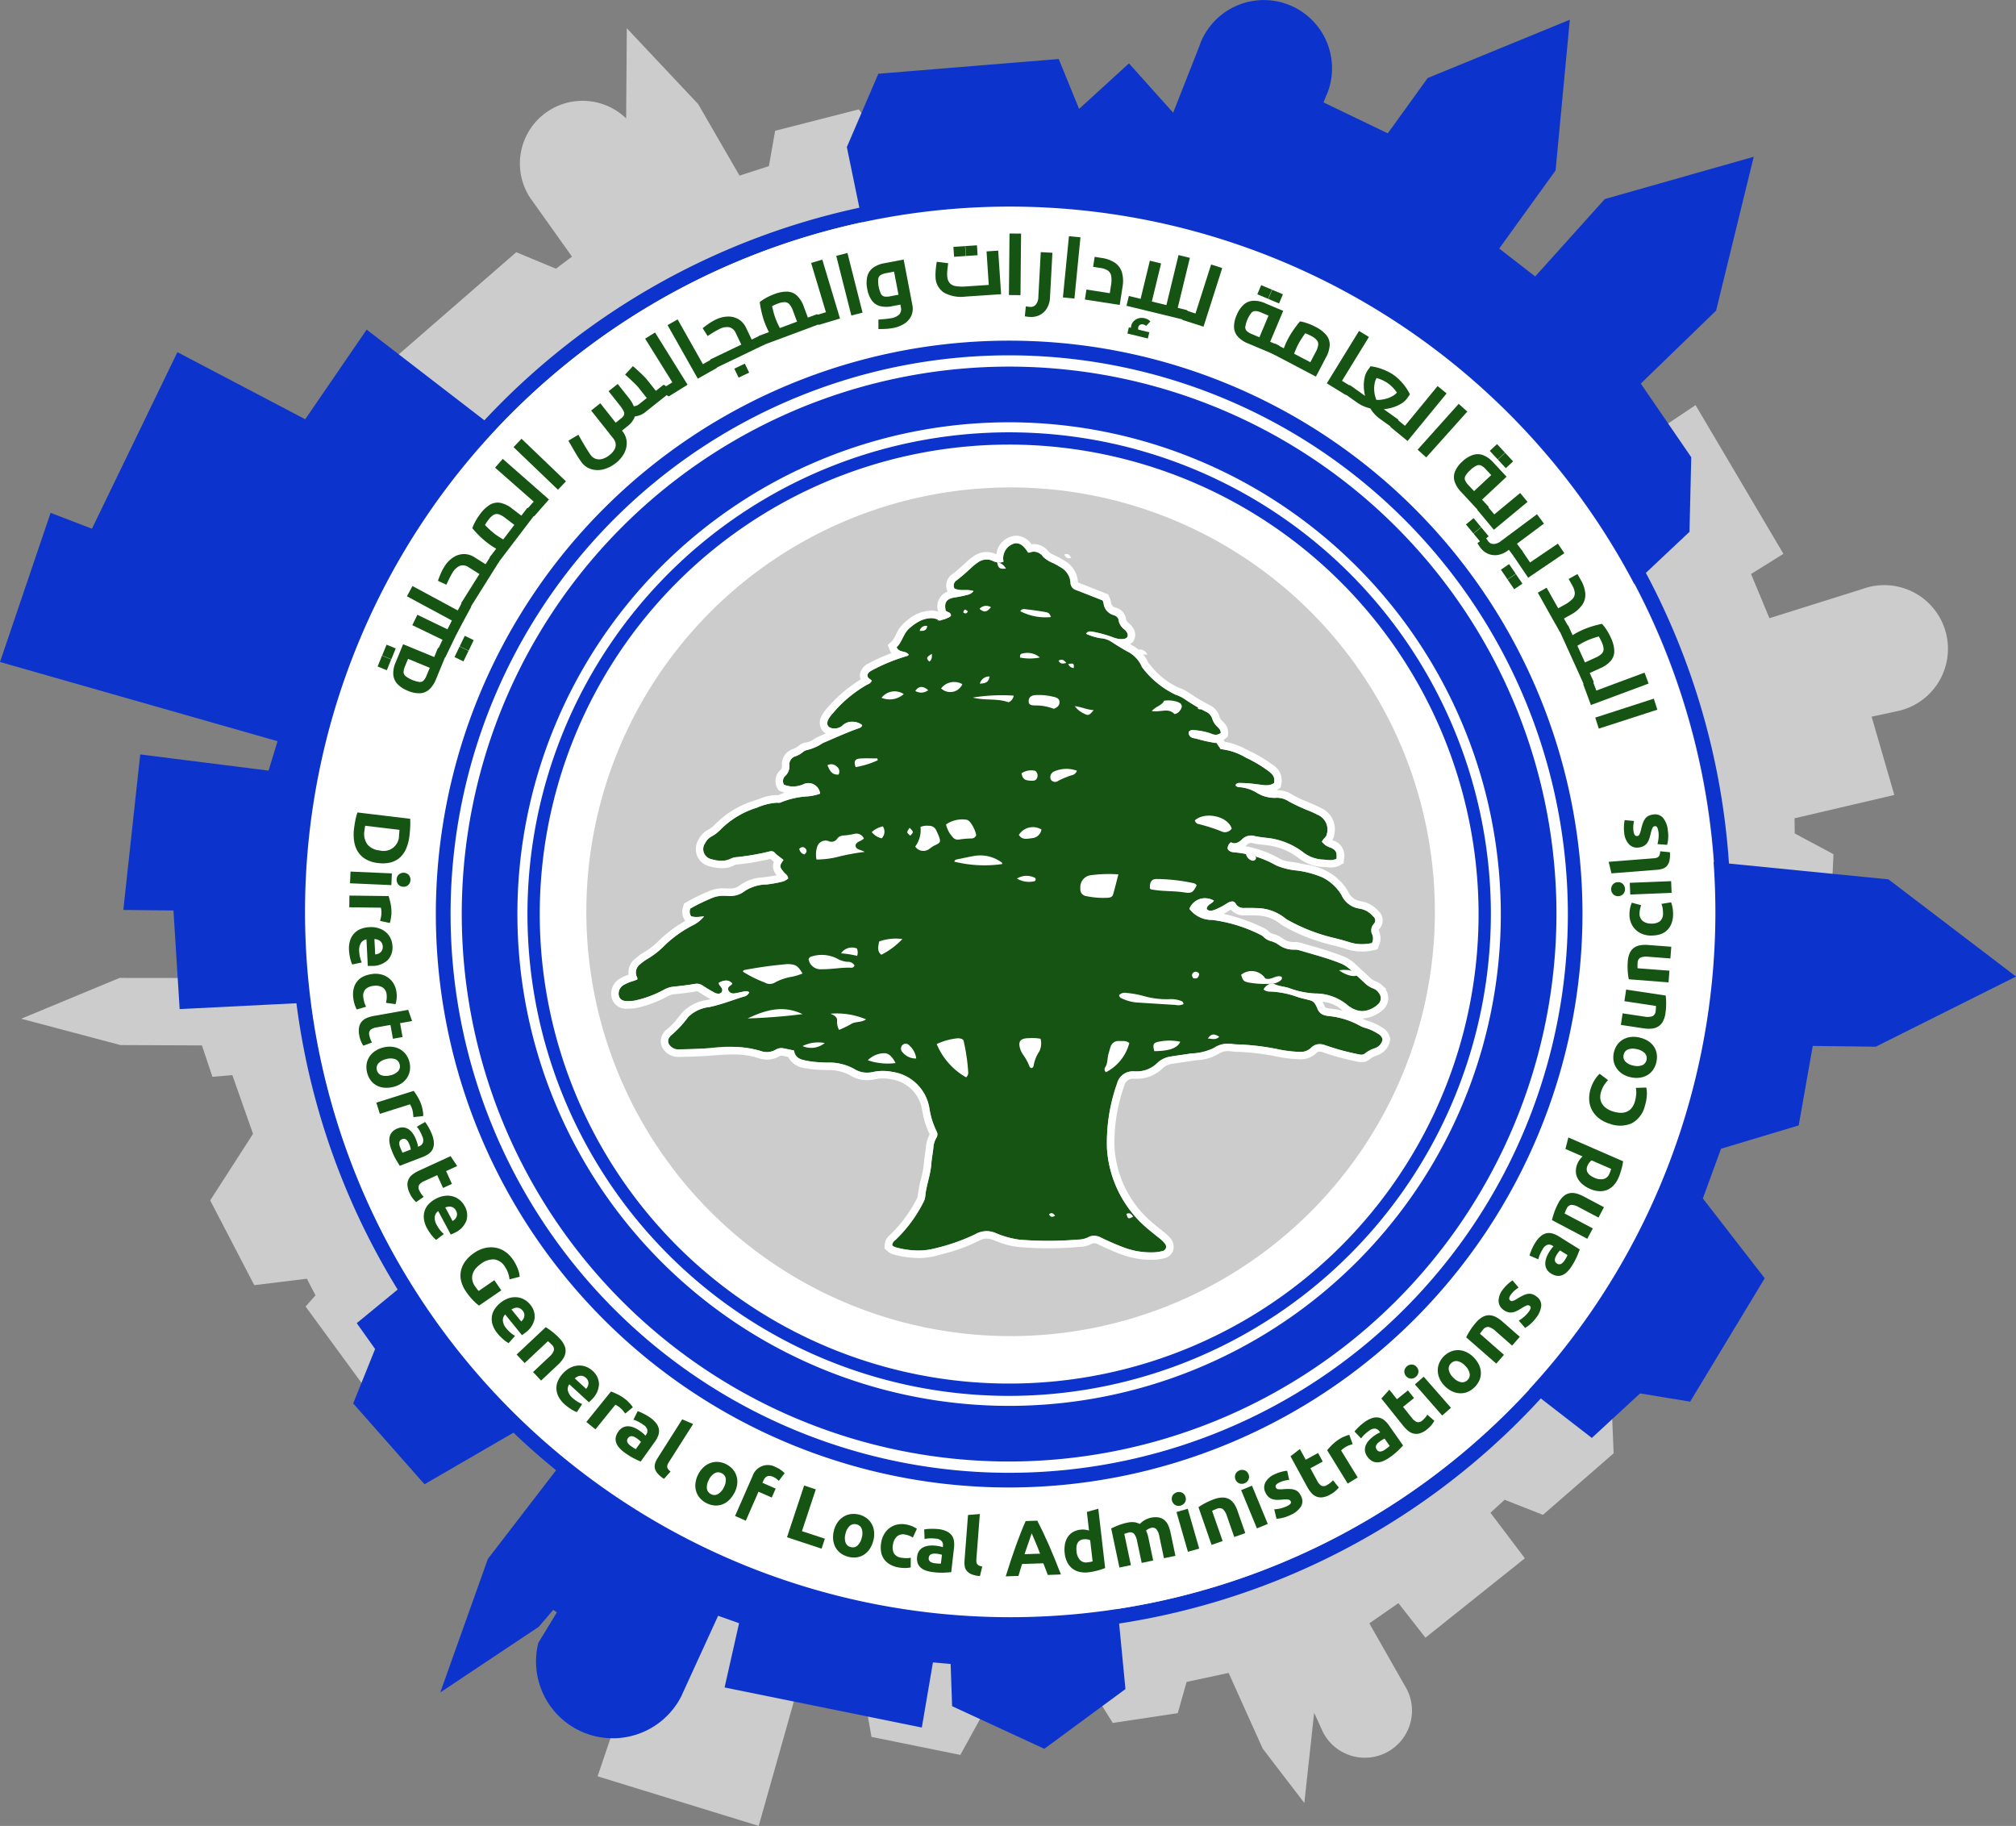 <svg id="Group_23117" data-name="Group 23117" xmlns="http://www.w3.org/2000/svg" xmlns:xlink="http://www.w3.org/1999/xlink" width="183.308" height="166" viewBox="0 0 183.308 166">
  <rect x="0" y="0" width="183.308" height="166" fill="#808080" stroke="none"/>
  <defs>
    <clipPath id="clip-path">
      <rect id="Rectangle_5527" data-name="Rectangle 5527" width="183.308" height="166" fill="none"/>
    </clipPath>
  </defs>
  <g id="Group_23110" data-name="Group 23110" clip-path="url(#clip-path)">
    <path id="Path_12123" data-name="Path 12123" d="M101.365,23.35l-2.646-9.044-2.282.585-2.92-3.779-7.606,1.946-.568,3.212-2.669.863-3.76-6.5-6.49-6.9-.06,8.2a5.7,5.7,0,0,0-8.733,7.216c.047.071.1.138.148.205l3.66,5.142-1.458,1.1-3.61-1.5L50.537,34.383,53.681,39.2,53,41.918l-3.785,6.474,7.007,3.184.4-.949" transform="translate(-15.43 -1.167)" fill="#ccc"/>
    <path id="Path_12124" data-name="Path 12124" d="M123.723,181.841c-5.366-1.81-11.263-1.124-16.829-1.3a78.836,78.836,0,0,1-30.662-7.633c-4.968-2.355-9.439-5.466-14.026-8.465a62.965,62.965,0,0,0-6.925-4.042c-2.211-1.072-4.332-2.263-6.807-2.087a55.153,55.153,0,0,0,15.4,23.062c.752.662,1.565,1.333,2.418,1.994l.339.264-4.475,9.219,5.6,2.716-1.959,6.156,6.194,2.116-2.458,7.273,14.649,4.508,4.7-16.633,4.231.96,1.323,7.581,8.08,1.639,4.417-8.028,1.589,3.318.294-11.858.395-.1a49.949,49.949,0,0,0,16.005-7.026,20.622,20.622,0,0,0-1.486-3.641" transform="translate(-15.196 -49.627)" fill="#ccc"/>
    <path id="Path_12125" data-name="Path 12125" d="M211.662,105.266c4.213,1.005,3.667,1.21,4.946.424l.137-.5,6.2.4.157-2.48,5.579-1.995.542-11.96L225.7,87.27l-.018-1.379,9.072-2.121-2.063-7.117,2.395-.517c.067-.014.132-.027.2-.045a5.79,5.79,0,1,0-3.053-11.169c-.074.021-.146.046-.218.071l-.106.036L223.4,67.7l-1.672-4.017,2.944-1.834-7.99-13.521-2.919,1.956-5.029-5.541L211.77,41.8l.345-5.075-6.323-.049L199.4,44.867" transform="translate(-62.511 -11.499)" fill="#ccc"/>
    <path id="Path_12126" data-name="Path 12126" d="M31.521,105.646c-3.314-.878-2.879-1.029-3.906-.433l-.118.4-4.9-.436-.173,1.959-4.455,1.47L17.4,114.97l2.752,1.555,1.771,5.263-10.17-.012-8.947,3.711,9.025,2.393,7.409.032.956,2.854,1.809-.155,1.882,5.34L19.992,142,24,149.708l4.783-.586.783,1.509-.9,1.018,5.1,6.963,3.128,1.45,5-4.475" transform="translate(-0.88 -32.872)" fill="#ccc"/>
    <path id="Path_12127" data-name="Path 12127" d="M139.087,202.062c-.067,3.2-.3,2.841.469,3.642l.385.021.684,4.546,1.818-.275,2.316,3.721,5.906-.89.805-2.841,3.82-.82,3.1,6.882,3.785,4.943.892-8.205.749,1.65c.02.045.04.091.063.136a4.283,4.283,0,0,0,7.6-3.957c-.027-.05-.056-.1-.085-.146l-.043-.071-3.265-5.737,2.642-1.838,2.46,3.143,9.039-7.22-3.13-4.14,1.289-1.181,3.485,1.372L190.3,189.2l-.254-6.049-8.428-1.076" transform="translate(-43.576 -57.08)" fill="#ccc"/>
    <path id="Path_12128" data-name="Path 12128" d="M101.027,140.007l.071.749,1.235,12.8-7.376,5.43-8.385-3.876-.134-3.836-1.609-.144-1.011,5.921-17.934-3.643,1.318-5.841-1.907-.673-3.22,7.033c-.04.095-.08.189-.127.283a6.983,6.983,0,0,1-13-4.856l1.685-2.769-.327-.231-1.317,1.541-8.958,5.969,4.328-12.139,6.5-8.451-3.739-3.278-8.52,4.941-6.486-7.348,1.993-4.948-1.669-2.351L40.093,114c-4.253-6.735-6.369-15.188-7.757-23.063l-16,.8-.564-8.962-4.558-.052,1.536-14.136,11.67,1.47.814-2.673L0,60.183,4.6,46.625l3.76,1.44,7.771-16.051,11.622,6.1,5.587-8.15,12.5,9.629c.764-.837,2.41-1.376,3.165-2.119,7.86-7.729,20.248-8.981,30.567-11.65L77,13.37l2.866-6.665,16.4-1.341L98.119,9.9l4.535-4.138,4.018,4.484,2.381-6.049c.027-.088.056-.176.091-.263a6.2,6.2,0,0,1,11.541,4.552c-.036.089-.075.174-.115.258l-.027.058-.2.508,5.844,2.811,3.625-5.026,12.926-5.3-1.294,13.7-5.125,7.1,3.271,2.537,6.328-7.037,13.542-3.843-3.422,13.988-6.846,6.633,4.588,6.694-.161,6.781-6.13,5.765c2.957,7.478,5.792,15.475,5.927,24.017l18.295,1.814,11.6,8.835-12.753,6.377-5.731-.07-1.278,7.228-7.062,2.118-1.652,4.521,5.625,7.254-6.781,11.219-4.553-.75-4.387,4.048-9.525-7.374.728-1.032" transform="translate(0 0)" fill="#0c34cc"/>
    <path id="Path_12129" data-name="Path 12129" d="M103.956,156.313a65.466,65.466,0,1,1,65.466-65.466,65.54,65.54,0,0,1-65.466,65.466m0-129.587a64.12,64.12,0,1,0,64.12,64.12,64.193,64.193,0,0,0-64.12-64.12" transform="translate(-12.066 -7.957)" fill="#0c34cc"/>
    <path id="Path_12130" data-name="Path 12130" d="M104.521,27.358a64.12,64.12,0,1,0,64.12,64.12,64.193,64.193,0,0,0-64.12-64.12" transform="translate(-12.666 -8.577)" fill="#fff"/>
    <path id="Path_12131" data-name="Path 12131" d="M154.813,103.126a38.577,38.577,0,1,1-38.577-38.577,38.578,38.578,0,0,1,38.577,38.577" transform="translate(-24.345 -20.236)" fill="#ccc"/>
    <path id="Path_12132" data-name="Path 12132" d="M49.066,112.192a2.913,2.913,0,0,1-1.091-.332,2.088,2.088,0,0,1-.721-.659,2.42,2.42,0,0,1-.361-.948,4.15,4.15,0,0,1-.015-1.2q.036-.3.108-.693a5.734,5.734,0,0,1,.2-.769l4.793.575a6.643,6.643,0,0,1,0,.81q-.025.418-.061.717a4.331,4.331,0,0,1-.279,1.13,2.36,2.36,0,0,1-.553.83,2.008,2.008,0,0,1-.849.474,3,3,0,0,1-1.167.062m-1.178-3.39c-.011.051-.022.111-.032.18s-.021.15-.033.244a1.646,1.646,0,0,0,.271,1.282,1.618,1.618,0,0,0,1.109.54,1.4,1.4,0,0,0,1.761-1.409q.013-.114.025-.235a2.226,2.226,0,0,0,.009-.229Z" transform="translate(-14.685 -33.73)" fill="#155413"/>
    <path id="Path_12133" data-name="Path 12133" d="M46.359,116.485l.047-1.065,3.759.165-.047,1.065Zm4.84.312a.583.583,0,0,1-.452-.209.677.677,0,0,1,.039-.893.656.656,0,0,1,.921.04.679.679,0,0,1-.039.893.583.583,0,0,1-.469.169" transform="translate(-14.533 -36.184)" fill="#155413"/>
    <path id="Path_12134" data-name="Path 12134" d="M49.062,120.9c.025-.095.051-.207.079-.335a2.02,2.02,0,0,0,.045-.415,1.915,1.915,0,0,0-.015-.24,1.371,1.371,0,0,0-.036-.211l-2.874-.036.013-1.065,3.561.045a6.311,6.311,0,0,1,.181.678,3.894,3.894,0,0,1,.078.87c0,.057,0,.126-.013.207s-.019.162-.032.243-.028.162-.046.243a1.082,1.082,0,0,1-.063.206Z" transform="translate(-14.502 -37.18)" fill="#155413"/>
    <path id="Path_12135" data-name="Path 12135" d="M48.08,122.778a2.3,2.3,0,0,1,.883.111,1.864,1.864,0,0,1,.645.372,1.684,1.684,0,0,1,.407.557,1.816,1.816,0,0,1,.161.662,1.662,1.662,0,0,1-.428,1.288,2.018,2.018,0,0,1-1.416.535c-.062,0-.13,0-.2,0l-.2,0-.119-2.414a.709.709,0,0,0-.507.333,1.236,1.236,0,0,0-.157.738,3.119,3.119,0,0,0,.082.573,2.154,2.154,0,0,0,.154.454l-.857.185a1.424,1.424,0,0,1-.1-.224,3.151,3.151,0,0,1-.091-.315q-.04-.173-.072-.372a3.7,3.7,0,0,1-.041-.4,2.358,2.358,0,0,1,.106-.89,1.713,1.713,0,0,1,.38-.641,1.633,1.633,0,0,1,.6-.395,2.444,2.444,0,0,1,.765-.156m.53,2.48a1.136,1.136,0,0,0,.262-.06.642.642,0,0,0,.377-.347.681.681,0,0,0,.049-.314.721.721,0,0,0-.076-.3.63.63,0,0,0-.171-.206.718.718,0,0,0-.238-.122,1.564,1.564,0,0,0-.272-.054Z" transform="translate(-14.491 -38.489)" fill="#155413"/>
    <path id="Path_12136" data-name="Path 12136" d="M48.521,128.968a2.217,2.217,0,0,1,.779.042,1.8,1.8,0,0,1,1.163.86,2.009,2.009,0,0,1,.252.792,2.6,2.6,0,0,1,.01.553,2.65,2.65,0,0,1-.1.5l-.871-.121a2.679,2.679,0,0,0,.061-.338,1.73,1.73,0,0,0,0-.4.845.845,0,0,0-.373-.666,1.209,1.209,0,0,0-.795-.14,1.247,1.247,0,0,0-.755.308.913.913,0,0,0-.188.789,2.567,2.567,0,0,0,.084.408,1.783,1.783,0,0,0,.161.392l-.849.251a2.456,2.456,0,0,1-.189-.446,3.048,3.048,0,0,1-.128-.6,2.308,2.308,0,0,1,.049-.9,1.665,1.665,0,0,1,.344-.656,1.632,1.632,0,0,1,.581-.421,2.653,2.653,0,0,1,.765-.2" transform="translate(-14.66 -40.426)" fill="#155413"/>
    <path id="Path_12137" data-name="Path 12137" d="M52.011,133.728l.356,1.019-1.092.194.225,1.26-.873.156L50.4,135.1l-1.3.232a1.053,1.053,0,0,0-.507.21.508.508,0,0,0-.113.5,2.011,2.011,0,0,0,.094.343,1.874,1.874,0,0,0,.146.312l-.79.293a2.907,2.907,0,0,1-.209-.4,2.482,2.482,0,0,1-.158-.56,1.914,1.914,0,0,1-.011-.732,1.136,1.136,0,0,1,.244-.509,1.245,1.245,0,0,1,.461-.325,3.029,3.029,0,0,1,.643-.183Z" transform="translate(-14.898 -41.923)" fill="#155413"/>
    <path id="Path_12138" data-name="Path 12138" d="M50.962,142.265a2.443,2.443,0,0,1-.819.069,1.758,1.758,0,0,1-.7-.211,1.668,1.668,0,0,1-.531-.47,1.946,1.946,0,0,1-.321-.706,1.925,1.925,0,0,1-.041-.766,1.669,1.669,0,0,1,.253-.662,1.855,1.855,0,0,1,.521-.518,2.342,2.342,0,0,1,.756-.325,2.243,2.243,0,0,1,.818-.056,1.833,1.833,0,0,1,.7.227,1.731,1.731,0,0,1,.529.474,1.883,1.883,0,0,1,.316.684,1.927,1.927,0,0,1,.038.76,1.685,1.685,0,0,1-.25.661,1.814,1.814,0,0,1-.514.517,2.31,2.31,0,0,1-.752.324m-.259-1.056a1.338,1.338,0,0,0,.706-.376.642.642,0,0,0,.141-.612.652.652,0,0,0-.409-.482,1.317,1.317,0,0,0-.8-.009,1.354,1.354,0,0,0-.713.38.648.648,0,0,0-.147.618.639.639,0,0,0,.415.476,1.378,1.378,0,0,0,.807,0" transform="translate(-15.214 -43.451)" fill="#155413"/>
    <path id="Path_12139" data-name="Path 12139" d="M53.213,146.845c-.006-.1-.016-.213-.03-.343a2.1,2.1,0,0,0-.087-.407,2.076,2.076,0,0,0-.09-.223,1.331,1.331,0,0,0-.1-.189l-2.741.864-.321-1.016,3.4-1.072a6.61,6.61,0,0,1,.384.588,3.934,3.934,0,0,1,.346.8c.017.055.035.122.052.2s.033.159.046.24.024.163.032.245a1.108,1.108,0,0,1,0,.216Z" transform="translate(-15.626 -45.287)" fill="#155413"/>
    <path id="Path_12140" data-name="Path 12140" d="M55.435,149.692a2.468,2.468,0,0,1,.181.774,1.217,1.217,0,0,1-.107.58,1.133,1.133,0,0,1-.358.425,2.416,2.416,0,0,1-.566.3l-2.07.793q-.129-.2-.338-.553a6.089,6.089,0,0,1-.417-.9,3.079,3.079,0,0,1-.176-.641,1.44,1.44,0,0,1,.014-.553.963.963,0,0,1,.24-.443,1.311,1.311,0,0,1,.5-.314,1.1,1.1,0,0,1,.568-.076,1.023,1.023,0,0,1,.468.2,1.6,1.6,0,0,1,.365.4,2.788,2.788,0,0,1,.269.533,3.439,3.439,0,0,1,.115.35,1.719,1.719,0,0,1,.05.26l.093-.035a.6.6,0,0,0,.348-.31.8.8,0,0,0-.051-.593,3.8,3.8,0,0,0-.229-.487,2.35,2.35,0,0,0-.267-.387l.752-.435c.04.051.086.116.14.2s.107.166.162.264.11.2.164.308.1.222.149.337m-2.881,1.2c.038.1.076.191.114.278a2.043,2.043,0,0,0,.1.206l.754-.289a1.842,1.842,0,0,0-.043-.191,2.2,2.2,0,0,0-.071-.225,2.245,2.245,0,0,0-.118-.257.727.727,0,0,0-.146-.192.4.4,0,0,0-.183-.1.384.384,0,0,0-.221.023.365.365,0,0,0-.264.281.928.928,0,0,0,.075.465" transform="translate(-16.165 -46.581)" fill="#155413"/>
    <path id="Path_12141" data-name="Path 12141" d="M57.885,153.1l.6.9-1.008.461.531,1.164-.807.369-.532-1.164-1.2.55a1.051,1.051,0,0,0-.439.33.509.509,0,0,0,.016.516,2.1,2.1,0,0,0,.176.309,1.81,1.81,0,0,0,.22.265l-.693.481a3.043,3.043,0,0,1-.3-.334,2.518,2.518,0,0,1-.293-.5,1.917,1.917,0,0,1-.193-.706,1.136,1.136,0,0,1,.109-.553,1.228,1.228,0,0,1,.366-.43,3.018,3.018,0,0,1,.576-.338Z" transform="translate(-16.915 -47.995)" fill="#155413"/>
    <path id="Path_12142" data-name="Path 12142" d="M57.219,158.628a2.3,2.3,0,0,1,.845-.277,1.876,1.876,0,0,1,.742.061,1.679,1.679,0,0,1,.605.329,1.807,1.807,0,0,1,.429.529,1.662,1.662,0,0,1,.164,1.347,2.013,2.013,0,0,1-1.052,1.089c-.055.03-.116.059-.183.09l-.181.08-1.14-2.132a.71.71,0,0,0-.316.518,1.242,1.242,0,0,0,.174.735,3.123,3.123,0,0,0,.319.483,2.145,2.145,0,0,0,.334.344l-.7.533a1.358,1.358,0,0,1-.183-.161,2.877,2.877,0,0,1-.216-.245c-.074-.093-.149-.195-.224-.306a3.643,3.643,0,0,1-.207-.343,2.36,2.36,0,0,1-.284-.849,1.73,1.73,0,0,1,.069-.743,1.632,1.632,0,0,1,.374-.614,2.439,2.439,0,0,1,.625-.468m1.539,2.015a1.126,1.126,0,0,0,.211-.165.665.665,0,0,0,.144-.215.642.642,0,0,0,.048-.261.683.683,0,0,0-.09-.3.721.721,0,0,0-.2-.242.623.623,0,0,0-.243-.113.725.725,0,0,0-.267-.008,1.582,1.582,0,0,0-.268.067Z" transform="translate(-17.599 -49.638)" fill="#155413"/>
    <path id="Path_12143" data-name="Path 12143" d="M65.041,166.959a1.36,1.36,0,0,0-.994-.684,1.843,1.843,0,0,0-1.172.384,2.359,2.359,0,0,0-.5.445,1.455,1.455,0,0,0-.277.5,1.171,1.171,0,0,0-.032.542,1.439,1.439,0,0,0,.242.562c.071.1.132.189.186.259a1.6,1.6,0,0,0,.155.176l1.422-.976.631.921-2.023,1.387a4.192,4.192,0,0,1-.5-.436,5.69,5.69,0,0,1-.693-.852,2.843,2.843,0,0,1-.43-.932,2.1,2.1,0,0,1-.026-.923,2.235,2.235,0,0,1,.385-.868,3.181,3.181,0,0,1,.8-.763,2.933,2.933,0,0,1,1.018-.464,2.369,2.369,0,0,1,.968-.022,2.24,2.24,0,0,1,.863.366,2.731,2.731,0,0,1,.69.7,3.965,3.965,0,0,1,.506,1.011,2.26,2.26,0,0,1,.087.347c.014.1.022.168.025.213l-.92.24a2.911,2.911,0,0,0-.123-.553,2.228,2.228,0,0,0-.292-.584" transform="translate(-19.121 -51.782)" fill="#155413"/>
    <path id="Path_12144" data-name="Path 12144" d="M65.911,172.3a2.3,2.3,0,0,1,.777-.432,1.872,1.872,0,0,1,.741-.08,1.673,1.673,0,0,1,.657.208,1.819,1.819,0,0,1,.522.438,1.665,1.665,0,0,1,.416,1.292,2.018,2.018,0,0,1-.826,1.269c-.048.038-.1.08-.163.123l-.161.112-1.523-1.877a.708.708,0,0,0-.211.567,1.231,1.231,0,0,0,.309.689,3.036,3.036,0,0,0,.405.413,2.138,2.138,0,0,0,.393.275l-.582.657a1.491,1.491,0,0,1-.21-.124,2.7,2.7,0,0,1-.259-.2q-.137-.116-.279-.258a3.551,3.551,0,0,1-.269-.3,2.36,2.36,0,0,1-.439-.781,1.713,1.713,0,0,1-.072-.742,1.633,1.633,0,0,1,.251-.673,2.441,2.441,0,0,1,.525-.579m1.894,1.687a1.1,1.1,0,0,0,.176-.2.633.633,0,0,0-.048-.785.7.7,0,0,0-.24-.2.64.64,0,0,0-.261-.066.718.718,0,0,0-.263.044,1.453,1.453,0,0,0-.252.117Z" transform="translate(-20.415 -53.851)" fill="#155413"/>
    <path id="Path_12145" data-name="Path 12145" d="M71.076,175.751a6.079,6.079,0,0,1,.587.411,5.884,5.884,0,0,1,.667.61,2.2,2.2,0,0,1,.454.667,1.192,1.192,0,0,1,.087.61,1.37,1.37,0,0,1-.215.565,2.89,2.89,0,0,1-.457.538l-1.548,1.455-.729-.776,1.453-1.367a1.438,1.438,0,0,0,.439-.6.553.553,0,0,0-.192-.517c-.052-.056-.11-.112-.174-.17s-.122-.107-.174-.15l-2.116,1.988-.73-.776Z" transform="translate(-21.452 -55.097)" fill="#155413"/>
    <path id="Path_12146" data-name="Path 12146" d="M74.283,181.557a2.294,2.294,0,0,1,.706-.541,1.867,1.867,0,0,1,.721-.187,1.671,1.671,0,0,1,.68.111,1.787,1.787,0,0,1,.579.358,1.659,1.659,0,0,1,.6,1.217,2.016,2.016,0,0,1-.633,1.376c-.041.046-.089.094-.143.145l-.143.135-1.78-1.636a.711.711,0,0,0-.127.592,1.238,1.238,0,0,0,.407.636,3.129,3.129,0,0,0,.46.35,2.222,2.222,0,0,0,.429.215l-.48.733a1.414,1.414,0,0,1-.227-.091,2.883,2.883,0,0,1-.285-.16c-.1-.063-.205-.135-.313-.215a3.7,3.7,0,0,1-.31-.255,2.378,2.378,0,0,1-.549-.708,1.717,1.717,0,0,1-.18-.724,1.636,1.636,0,0,1,.15-.7,2.442,2.442,0,0,1,.436-.649M76.4,182.95a1.094,1.094,0,0,0,.145-.227.642.642,0,0,0,.024-.512.667.667,0,0,0-.185-.257.722.722,0,0,0-.268-.164.637.637,0,0,0-.266-.027.75.75,0,0,0-.255.082,1.659,1.659,0,0,0-.231.152Z" transform="translate(-23.104 -56.688)" fill="#155413"/>
    <path id="Path_12147" data-name="Path 12147" d="M81.2,186.274q-.09-.118-.215-.27a2.068,2.068,0,0,0-.3-.292,1.922,1.922,0,0,0-.2-.137,1.426,1.426,0,0,0-.189-.1l-1.808,2.235-.829-.67,2.24-2.769a6.508,6.508,0,0,1,.645.278,3.931,3.931,0,0,1,.731.477c.045.036.1.082.154.139s.115.115.171.175.11.123.162.187a1.152,1.152,0,0,1,.124.178Z" transform="translate(-24.346 -57.767)" fill="#155413"/>
    <path id="Path_12148" data-name="Path 12148" d="M84.664,187.45a2.483,2.483,0,0,1,.578.545,1.223,1.223,0,0,1,.231.543,1.131,1.131,0,0,1-.065.552,2.39,2.39,0,0,1-.305.564l-1.289,1.8c-.143-.062-.339-.152-.586-.274a6.156,6.156,0,0,1-.843-.519,3.108,3.108,0,0,1-.5-.437,1.432,1.432,0,0,1-.293-.469.966.966,0,0,1-.045-.5,1.316,1.316,0,0,1,.244-.537,1.093,1.093,0,0,1,.432-.378,1.019,1.019,0,0,1,.5-.091,1.608,1.608,0,0,1,.527.135,2.9,2.9,0,0,1,.518.3,3.5,3.5,0,0,1,.289.229,1.708,1.708,0,0,1,.185.19l.058-.081a.59.59,0,0,0,.12-.451.8.8,0,0,0-.37-.467,3.765,3.765,0,0,0-.459-.28,2.329,2.329,0,0,0-.437-.176l.389-.777c.061.021.136.049.224.086s.181.08.28.13.2.106.308.166.209.128.31.2m-1.743,2.587q.128.092.249.169a2.091,2.091,0,0,0,.2.116l.47-.658a1.634,1.634,0,0,0-.14-.135,2.065,2.065,0,0,0-.183-.149,2.316,2.316,0,0,0-.24-.15.748.748,0,0,0-.229-.079.393.393,0,0,0-.207.019.38.38,0,0,0-.172.141.366.366,0,0,0-.065.38.923.923,0,0,0,.319.347" transform="translate(-25.559 -58.582)" fill="#155413"/>
    <path id="Path_12149" data-name="Path 12149" d="M87.559,193.37a2.667,2.667,0,0,1-.583-.489,1.128,1.128,0,0,1-.247-.466.868.868,0,0,1,.026-.467,2.21,2.21,0,0,1,.238-.488l2.221-3.5.991.426-2.2,3.459a1.37,1.37,0,0,0-.12.229.4.4,0,0,0,.045.41.967.967,0,0,0,.225.219Z" transform="translate(-27.183 -58.926)" fill="#155413"/>
    <path id="Path_12150" data-name="Path 12150" d="M95.635,196.413a2.441,2.441,0,0,1-.487.662,1.772,1.772,0,0,1-.619.388,1.687,1.687,0,0,1-.7.091,1.958,1.958,0,0,1-.742-.223,1.922,1.922,0,0,1-.6-.474,1.661,1.661,0,0,1-.332-.627,1.831,1.831,0,0,1-.047-.733,2.329,2.329,0,0,1,.253-.783,2.245,2.245,0,0,1,.495-.653,1.834,1.834,0,0,1,.63-.376,1.734,1.734,0,0,1,.7-.086,1.886,1.886,0,0,1,.724.214,1.928,1.928,0,0,1,.6.47,1.7,1.7,0,0,1,.333.624,1.824,1.824,0,0,1,.051.727,2.3,2.3,0,0,1-.251.78m-.965-.5a1.338,1.338,0,0,0,.182-.78.643.643,0,0,0-.368-.509.652.652,0,0,0-.632-.009,1.32,1.32,0,0,0-.535.6,1.356,1.356,0,0,0-.183.787.647.647,0,0,0,.369.517.638.638,0,0,0,.632,0,1.375,1.375,0,0,0,.535-.6" transform="translate(-28.867 -60.69)" fill="#155413"/>
    <path id="Path_12151" data-name="Path 12151" d="M101.081,194.213a2.321,2.321,0,0,1,.48.277,2.646,2.646,0,0,1,.306.263l-.531.7a1.409,1.409,0,0,0-.246-.213,1.72,1.72,0,0,0-.272-.154.891.891,0,0,0-.32-.082.51.51,0,0,0-.249.051.551.551,0,0,0-.187.16,1.136,1.136,0,0,0-.141.242l-.075.171,1.205.528-.356.812-1.206-.528-1.153,2.633-.976-.428,1.59-3.629a1.462,1.462,0,0,1,2.13-.8" transform="translate(-30.522 -60.825)" fill="#155413"/>
    <path id="Path_12152" data-name="Path 12152" d="M107.679,201.552l-.3.91-3.143-1.042,1.559-4.7,1.059.351-1.258,3.8Z" transform="translate(-32.677 -61.669)" fill="#155413"/>
    <path id="Path_12153" data-name="Path 12153" d="M114,202.9a2.449,2.449,0,0,1-.323.756,1.752,1.752,0,0,1-.514.52,1.661,1.661,0,0,1-.663.25,2.078,2.078,0,0,1-1.47-.369,1.675,1.675,0,0,1-.467-.534,1.843,1.843,0,0,1-.214-.7,2.325,2.325,0,0,1,.066-.82,2.249,2.249,0,0,1,.332-.75,1.835,1.835,0,0,1,.527-.509,1.727,1.727,0,0,1,.666-.245,2.008,2.008,0,0,1,1.443.362,1.7,1.7,0,0,1,.468.531,1.823,1.823,0,0,1,.216.7,2.324,2.324,0,0,1-.065.817m-1.054-.265a1.34,1.34,0,0,0,0-.8.644.644,0,0,0-.475-.411.653.653,0,0,0-.617.137,1.319,1.319,0,0,0-.383.7,1.356,1.356,0,0,0,0,.809.647.647,0,0,0,.477.418.637.637,0,0,0,.615-.143,1.382,1.382,0,0,0,.382-.712" transform="translate(-34.591 -62.849)" fill="#155413"/>
    <path id="Path_12154" data-name="Path 12154" d="M116.7,203.475a2.228,2.228,0,0,1,.266-.734,1.8,1.8,0,0,1,1.16-.864,2.014,2.014,0,0,1,.831-.012,2.55,2.55,0,0,1,.984.387l-.367.8a2.594,2.594,0,0,0-.306-.157,1.791,1.791,0,0,0-.387-.113.844.844,0,0,0-.745.165,1.208,1.208,0,0,0-.365.719,1.249,1.249,0,0,0,.076.813.917.917,0,0,0,.7.408,2.639,2.639,0,0,0,.415.038,1.737,1.737,0,0,0,.422-.041l-.005.885a2.521,2.521,0,0,1-.482.053,3.14,3.14,0,0,1-.615-.052,2.316,2.316,0,0,1-.846-.307,1.666,1.666,0,0,1-.529-.52,1.622,1.622,0,0,1-.235-.677,2.64,2.64,0,0,1,.028-.79" transform="translate(-36.571 -63.272)" fill="#155413"/>
    <path id="Path_12155" data-name="Path 12155" d="M123.369,202.475a2.488,2.488,0,0,1,.77.2,1.232,1.232,0,0,1,.465.363,1.127,1.127,0,0,1,.211.514,2.4,2.4,0,0,1,.005.642l-.253,2.2c-.155.016-.371.031-.645.045a6.089,6.089,0,0,1-.989-.045,3.12,3.12,0,0,1-.65-.139,1.444,1.444,0,0,1-.483-.268.961.961,0,0,1-.284-.418,1.323,1.323,0,0,1-.047-.588,1.088,1.088,0,0,1,.195-.539,1.025,1.025,0,0,1,.393-.322,1.611,1.611,0,0,1,.527-.137,2.8,2.8,0,0,1,.6.008,3.4,3.4,0,0,1,.364.059,1.766,1.766,0,0,1,.254.076l.012-.1a.588.588,0,0,0-.114-.452.794.794,0,0,0-.549-.229,3.619,3.619,0,0,0-.538-.023,2.3,2.3,0,0,0-.468.058l-.037-.868c.064-.012.143-.023.238-.034s.2-.018.308-.022.227-.005.349,0,.244.01.368.024m-.27,3.108c.1.012.2.021.3.027a1.823,1.823,0,0,0,.229,0l.093-.8c-.042-.014-.1-.031-.189-.05a2.176,2.176,0,0,0-.233-.041,2.144,2.144,0,0,0-.283-.015.768.768,0,0,0-.238.041.4.4,0,0,0-.172.117.378.378,0,0,0-.081.207.364.364,0,0,0,.128.364.928.928,0,0,0,.447.148" transform="translate(-38.076 -63.467)" fill="#155413"/>
    <path id="Path_12156" data-name="Path 12156" d="M129.151,206.139a2.667,2.667,0,0,1-.745-.157,1.108,1.108,0,0,1-.436-.3.861.861,0,0,1-.2-.424,2.179,2.179,0,0,1-.02-.543l.316-4.129,1.075-.089-.312,4.085a1.4,1.4,0,0,0,0,.259.406.406,0,0,0,.232.34.959.959,0,0,0,.3.087Z" transform="translate(-40.048 -62.856)" fill="#155413"/>
    <path id="Path_12157" data-name="Path 12157" d="M137.035,206.315c-.061-.17-.126-.345-.2-.525s-.138-.358-.207-.535l-1.934.065-.17.55c-.057.183-.109.362-.158.534l-1.158.038q.253-.809.481-1.5t.449-1.3q.22-.609.435-1.156t.449-1.07l1.057-.035q.262.507.516,1.038t.516,1.124q.261.593.534,1.264t.581,1.462Zm-1.467-3.787c-.023.073-.056.172-.1.3s-.093.27-.15.435-.118.345-.187.543-.139.405-.211.621l1.417-.047q-.125-.317-.241-.608t-.22-.53q-.1-.24-.183-.424c-.052-.122-.095-.218-.126-.287" transform="translate(-41.761 -63.134)" fill="#155413"/>
    <path id="Path_12158" data-name="Path 12158" d="M144.686,205.183c-.091.04-.2.079-.317.119s-.247.078-.38.112-.268.066-.407.094-.271.049-.4.064a2.351,2.351,0,0,1-.84-.04,1.68,1.68,0,0,1-.656-.316,1.7,1.7,0,0,1-.45-.568,2.335,2.335,0,0,1-.224-.791,2.767,2.767,0,0,1,.019-.834,1.8,1.8,0,0,1,.255-.658,1.418,1.418,0,0,1,.477-.452,1.765,1.765,0,0,1,.692-.216,1.655,1.655,0,0,1,.4,0,2.09,2.09,0,0,1,.365.08l-.195-1.692,1.039-.292Zm-2.6-1.5a1.3,1.3,0,0,0,.311.763.764.764,0,0,0,.688.222c.095-.01.182-.024.262-.041s.144-.032.2-.047l-.222-1.926a.945.945,0,0,0-.272-.077,1.281,1.281,0,0,0-.328-.005q-.754.088-.635,1.11" transform="translate(-44.2 -62.633)" fill="#155413"/>
    <path id="Path_12159" data-name="Path 12159" d="M149.535,203.111a1.47,1.47,0,0,0-.279-.687.492.492,0,0,0-.489-.116c-.065.014-.132.032-.2.054s-.135.044-.2.067l.6,2.841-1.043.22-.749-3.555q.127-.063.3-.139c.114-.051.234-.1.363-.15s.262-.093.4-.135.273-.076.408-.1a1.781,1.781,0,0,1,.669-.036,1.525,1.525,0,0,1,.461.156,1.994,1.994,0,0,1,.978-.564,1.881,1.881,0,0,1,.75-.03,1.119,1.119,0,0,1,.524.251,1.334,1.334,0,0,1,.343.483,3.512,3.512,0,0,1,.208.673l.437,2.079-1.043.22-.411-1.952a1.463,1.463,0,0,0-.279-.687.49.49,0,0,0-.489-.117.941.941,0,0,0-.226.091.927.927,0,0,0-.226.157,1.661,1.661,0,0,1,.135.326q.051.176.094.379l.423,2.008-1.043.22Z" transform="translate(-46.139 -62.983)" fill="#155413"/>
    <path id="Path_12160" data-name="Path 12160" d="M156.444,198.028a.585.585,0,0,1-.054.5.679.679,0,0,1-.859.247.657.657,0,0,1-.255-.887.679.679,0,0,1,.859-.247.581.581,0,0,1,.309.391m1.245,4.687-1.024.295-1.04-3.614,1.024-.3Z" transform="translate(-48.651 -61.938)" fill="#155413"/>
    <path id="Path_12161" data-name="Path 12161" d="M158.736,199.188a6.113,6.113,0,0,1,.614-.369,5.841,5.841,0,0,1,.828-.361,2.182,2.182,0,0,1,.794-.144,1.2,1.2,0,0,1,.592.167,1.388,1.388,0,0,1,.429.426,2.9,2.9,0,0,1,.3.636l.7,2.005-1.006.351-.657-1.884a1.439,1.439,0,0,0-.369-.644.553.553,0,0,0-.55-.036q-.108.038-.227.091c-.078.034-.148.068-.208.1l.957,2.741-1.006.351Z" transform="translate(-49.763 -62.17)" fill="#155413"/>
    <path id="Path_12162" data-name="Path 12162" d="M164.793,195.04a.588.588,0,0,1,0,.5.681.681,0,0,1-.827.341.657.657,0,0,1-.352-.853.677.677,0,0,1,.827-.34.584.584,0,0,1,.351.354m1.756,4.52-.985.406-1.435-3.477.986-.406Z" transform="translate(-51.275 -61.021)" fill="#155413"/>
    <path id="Path_12163" data-name="Path 12163" d="M169.473,198a1.051,1.051,0,0,0,.351-.229.219.219,0,0,0,.015-.252.269.269,0,0,0-.238-.137,2.975,2.975,0,0,0-.526.006q-.267.023-.493.019a1.327,1.327,0,0,1-.416-.07.963.963,0,0,1-.343-.206,1.247,1.247,0,0,1-.269-.387,1,1,0,0,1,0-.925,1.709,1.709,0,0,1,.846-.738,3.5,3.5,0,0,1,.621-.225,3.041,3.041,0,0,1,.509-.093l.185.83a3.887,3.887,0,0,0-.415.069,2.173,2.173,0,0,0-.465.163c-.3.142-.413.3-.334.465a.294.294,0,0,0,.067.095.247.247,0,0,0,.119.051,1.248,1.248,0,0,0,.2.016c.082,0,.184,0,.307-.013a4.432,4.432,0,0,1,.632-.014,1.378,1.378,0,0,1,.443.093.851.851,0,0,1,.306.214,1.449,1.449,0,0,1,.224.351.956.956,0,0,1-.02.941,2.091,2.091,0,0,1-.949.762,3.319,3.319,0,0,1-1.269.344l-.207-.859a3.563,3.563,0,0,0,.577-.085,2.708,2.708,0,0,0,.537-.186" transform="translate(-52.492 -61.056)" fill="#155413"/>
    <path id="Path_12164" data-name="Path 12164" d="M170.925,192.547l.854-.66.529.974,1.124-.612.424.779-1.124.612.632,1.162a1.066,1.066,0,0,0,.36.415.51.51,0,0,0,.514-.051,2.055,2.055,0,0,0,.3-.2,1.811,1.811,0,0,0,.25-.238l.528.657a2.962,2.962,0,0,1-.312.325,2.506,2.506,0,0,1-.482.327,1.914,1.914,0,0,1-.691.242,1.13,1.13,0,0,1-.559-.071,1.218,1.218,0,0,1-.454-.334,2.977,2.977,0,0,1-.378-.552Z" transform="translate(-53.584 -60.156)" fill="#155413"/>
    <path id="Path_12165" data-name="Path 12165" d="M178.1,190.85c-.093.03-.2.067-.325.113a2.137,2.137,0,0,0-.374.184,2.064,2.064,0,0,0-.194.141,1.57,1.57,0,0,0-.159.144l1.508,2.448-.907.559-1.869-3.032a6.41,6.41,0,0,1,.475-.516,3.923,3.923,0,0,1,.693-.532c.048-.03.109-.063.182-.1s.147-.071.222-.1.152-.062.23-.091a1.151,1.151,0,0,1,.208-.058Z" transform="translate(-55.106 -59.566)" fill="#155413"/>
    <path id="Path_12166" data-name="Path 12166" d="M180.318,188.122a2.475,2.475,0,0,1,.706-.364,1.212,1.212,0,0,1,.59-.038,1.122,1.122,0,0,1,.5.244,2.373,2.373,0,0,1,.43.476l1.273,1.814q-.159.173-.453.462a6.14,6.14,0,0,1-.769.623,3.09,3.09,0,0,1-.579.327,1.426,1.426,0,0,1-.54.121.96.96,0,0,1-.489-.124,1.324,1.324,0,0,1-.426-.409,1.092,1.092,0,0,1-.211-.532,1.009,1.009,0,0,1,.08-.5,1.586,1.586,0,0,1,.3-.452,2.864,2.864,0,0,1,.451-.391,3.238,3.238,0,0,1,.312-.2,1.635,1.635,0,0,1,.24-.113l-.058-.082a.591.591,0,0,0-.385-.263.8.8,0,0,0-.562.195,3.511,3.511,0,0,0-.417.34,2.323,2.323,0,0,0-.311.354l-.6-.625c.04-.051.091-.112.155-.183s.136-.145.216-.221.166-.155.259-.234.189-.155.291-.227m1.862,2.5c.086-.06.166-.119.242-.178a2.006,2.006,0,0,0,.175-.149l-.464-.662c-.041.017-.1.047-.174.088a2,2,0,0,0-.2.124,2.146,2.146,0,0,0-.221.177.726.726,0,0,0-.151.189.4.4,0,0,0-.051.2.382.382,0,0,0,.077.209.364.364,0,0,0,.336.187.925.925,0,0,0,.433-.186" transform="translate(-56.24 -58.843)" fill="#155413"/>
    <path id="Path_12167" data-name="Path 12167" d="M182.96,184.834l.725-.8.692.865,1-.8.554.693-1,.8.826,1.033a1.052,1.052,0,0,0,.428.345.507.507,0,0,0,.5-.141,2.093,2.093,0,0,0,.256-.246,1.819,1.819,0,0,0,.2-.277l.635.554a2.957,2.957,0,0,1-.25.374,2.537,2.537,0,0,1-.417.406,1.888,1.888,0,0,1-.638.358,1.124,1.124,0,0,1-.563.029,1.214,1.214,0,0,1-.506-.25,2.948,2.948,0,0,1-.468-.477Z" transform="translate(-57.357 -57.694)" fill="#155413"/>
    <path id="Path_12168" data-name="Path 12168" d="M187.119,180.922a.588.588,0,0,1,.162.472.679.679,0,0,1-.673.589.657.657,0,0,1-.608-.693.679.679,0,0,1,.673-.59.587.587,0,0,1,.446.222m3.122,3.712-.8.7-2.48-2.828.8-.7Z" transform="translate(-58.309 -56.649)" fill="#155413"/>
    <path id="Path_12169" data-name="Path 12169" d="M193.7,179.453a2.473,2.473,0,0,1,.476.67,1.756,1.756,0,0,1,.174.71,1.653,1.653,0,0,1-.133.7,2.078,2.078,0,0,1-1.083,1.062,1.663,1.663,0,0,1-.7.119,1.842,1.842,0,0,1-.711-.183,2.324,2.324,0,0,1-.665-.485,2.242,2.242,0,0,1-.466-.675,1.835,1.835,0,0,1-.16-.714,1.748,1.748,0,0,1,.138-.7,2.01,2.01,0,0,1,1.062-1.041,1.7,1.7,0,0,1,.7-.122,1.809,1.809,0,0,1,.706.179,2.3,2.3,0,0,1,.663.481m-.776.761a1.336,1.336,0,0,0-.684-.417.643.643,0,0,0-.6.192.653.653,0,0,0-.206.6,1.324,1.324,0,0,0,.4.694,1.358,1.358,0,0,0,.691.419.647.647,0,0,0,.605-.189.638.638,0,0,0,.2-.6,1.377,1.377,0,0,0-.408-.7" transform="translate(-59.7 -56.05)" fill="#155413"/>
    <path id="Path_12170" data-name="Path 12170" d="M194.191,176.18a5.9,5.9,0,0,1,.352-.623,5.726,5.726,0,0,1,.544-.722,2.193,2.193,0,0,1,.62-.517,1.2,1.2,0,0,1,.6-.146,1.392,1.392,0,0,1,.584.16,2.9,2.9,0,0,1,.578.4l1.6,1.4-.7.8-1.5-1.317a1.436,1.436,0,0,0-.638-.378.554.554,0,0,0-.5.24c-.05.058-.1.121-.152.19s-.1.132-.132.188l2.181,1.916-.7.8Z" transform="translate(-60.878 -54.602)" fill="#155413"/>
    <path id="Path_12171" data-name="Path 12171" d="M201.19,172.453a1.07,1.07,0,0,0,.207-.364.222.222,0,0,0-.1-.231.272.272,0,0,0-.275-.012,3.025,3.025,0,0,0-.464.249c-.151.095-.294.175-.43.243a1.33,1.33,0,0,1-.4.129.949.949,0,0,1-.4-.026,1.235,1.235,0,0,1-.417-.22,1.006,1.006,0,0,1-.426-.821,1.707,1.707,0,0,1,.413-1.044,3.46,3.46,0,0,1,.448-.485,3.05,3.05,0,0,1,.409-.317l.546.652a4.1,4.1,0,0,0-.336.251,2.249,2.249,0,0,0-.338.358q-.3.4-.083.567a.284.284,0,0,0,.1.053.237.237,0,0,0,.128-.01,1.234,1.234,0,0,0,.187-.078c.073-.037.162-.087.266-.152a4.366,4.366,0,0,1,.555-.3,1.361,1.361,0,0,1,.436-.121.839.839,0,0,1,.371.049,1.469,1.469,0,0,1,.361.209.954.954,0,0,1,.414.844,2.086,2.086,0,0,1-.493,1.114,3.408,3.408,0,0,1-.575.61,3.352,3.352,0,0,1-.394.279l-.578-.668a3.6,3.6,0,0,0,.472-.34,2.7,2.7,0,0,0,.392-.412" transform="translate(-62.224 -53.154)" fill="#155413"/>
    <path id="Path_12172" data-name="Path 12172" d="M203.1,164.178a2.455,2.455,0,0,1,.508-.61,1.219,1.219,0,0,1,.528-.265,1.124,1.124,0,0,1,.554.03,2.406,2.406,0,0,1,.582.27l1.88,1.174q-.079.22-.238.6a6.117,6.117,0,0,1-.465.873,3.122,3.122,0,0,1-.405.527,1.432,1.432,0,0,1-.45.322.967.967,0,0,1-.5.076,1.324,1.324,0,0,1-.553-.209,1.091,1.091,0,0,1-.4-.408,1.006,1.006,0,0,1-.122-.494,1.584,1.584,0,0,1,.1-.535,2.822,2.822,0,0,1,.263-.535,3.3,3.3,0,0,1,.209-.3,1.657,1.657,0,0,1,.178-.2l-.085-.053a.591.591,0,0,0-.457-.092.8.8,0,0,0-.442.4,3.582,3.582,0,0,0-.251.476,2.292,2.292,0,0,0-.148.447l-.8-.339c.016-.062.04-.139.071-.229s.069-.186.112-.288.094-.207.148-.317.115-.217.18-.322m2.69,1.578c.056-.089.106-.175.153-.258a1.959,1.959,0,0,0,.1-.206l-.686-.428c-.03.032-.073.081-.126.148a2.08,2.08,0,0,0-.137.193,2.033,2.033,0,0,0-.135.249.72.72,0,0,0-.066.233.4.4,0,0,0,.032.2.375.375,0,0,0,.152.163.365.365,0,0,0,.383.041.929.929,0,0,0,.326-.341" transform="translate(-63.511 -51.188)" fill="#155413"/>
    <path id="Path_12173" data-name="Path 12173" d="M205.559,160.446a6.041,6.041,0,0,1,.2-.688,5.823,5.823,0,0,1,.361-.829,2.21,2.21,0,0,1,.483-.647,1.2,1.2,0,0,1,.549-.28,1.376,1.376,0,0,1,.6.02,2.9,2.9,0,0,1,.657.258l1.878.993-.5.942-1.764-.932a1.447,1.447,0,0,0-.708-.222.556.556,0,0,0-.427.349c-.036.067-.071.14-.1.22s-.062.15-.085.214l2.567,1.357-.5.942Z" transform="translate(-64.442 -49.525)" fill="#155413"/>
    <path id="Path_12174" data-name="Path 12174" d="M212.581,152.795c-.012.1-.031.211-.056.335s-.057.252-.094.384-.078.265-.122.4-.094.259-.146.377a2.353,2.353,0,0,1-.456.706,1.653,1.653,0,0,1-.6.408,1.689,1.689,0,0,1-.717.105,2.342,2.342,0,0,1-.8-.2,2.76,2.76,0,0,1-.711-.435,1.777,1.777,0,0,1-.442-.552,1.392,1.392,0,0,1-.151-.638,1.766,1.766,0,0,1,.159-.706,1.662,1.662,0,0,1,.2-.347,2.1,2.1,0,0,1,.253-.277l-1.56-.68.268-1.046Zm-2.6,1.5a1.311,1.311,0,0,0,.816.114.766.766,0,0,0,.538-.483c.038-.088.07-.17.1-.247a2.016,2.016,0,0,0,.057-.194l-1.777-.774a.944.944,0,0,0-.2.2,1.207,1.207,0,0,0-.169.281q-.3.7.641,1.107" transform="translate(-64.999 -47.221)" fill="#155413"/>
    <path id="Path_12175" data-name="Path 12175" d="M215.541,145.142a2.413,2.413,0,0,1-1.189,1.559,2.683,2.683,0,0,1-2.011.037,2.939,2.939,0,0,1-.991-.51,2.365,2.365,0,0,1-.621-.748,2.213,2.213,0,0,1-.244-.914,2.887,2.887,0,0,1,.136-1.014,3.157,3.157,0,0,1,.214-.532,3.8,3.8,0,0,1,.236-.4,2.31,2.31,0,0,1,.215-.27c.066-.069.117-.117.151-.148l.765.575a2.713,2.713,0,0,0-.356.448,2.5,2.5,0,0,0-.287.634,1.552,1.552,0,0,0-.068.507,1.145,1.145,0,0,0,.134.5,1.367,1.367,0,0,0,.378.436,2.05,2.05,0,0,0,.662.326,2.6,2.6,0,0,0,.633.118,1.365,1.365,0,0,0,.561-.08,1.163,1.163,0,0,0,.455-.319,1.555,1.555,0,0,0,.314-.592,2.891,2.891,0,0,0,.1-.424,2.843,2.843,0,0,0,.037-.348,1.663,1.663,0,0,0-.007-.279c-.009-.082-.018-.158-.027-.226l.945-.028a2.562,2.562,0,0,1,.049.712,3.918,3.918,0,0,1-.185.983" transform="translate(-65.985 -44.58)" fill="#155413"/>
    <path id="Path_12176" data-name="Path 12176" d="M216.068,137.372a2.443,2.443,0,0,1,.763.305,1.756,1.756,0,0,1,.53.5,1.651,1.651,0,0,1,.265.658,2.079,2.079,0,0,1-.336,1.478,1.675,1.675,0,0,1-.524.479,1.872,1.872,0,0,1-.7.23,2.347,2.347,0,0,1-.822-.048,2.26,2.26,0,0,1-.757-.315,1.83,1.83,0,0,1-.52-.515,1.74,1.74,0,0,1-.262-.661,2.01,2.01,0,0,1,.331-1.451,1.683,1.683,0,0,1,.52-.478,1.808,1.808,0,0,1,.691-.232,2.3,2.3,0,0,1,.818.047m-.241,1.059a1.344,1.344,0,0,0-.8.02.644.644,0,0,0-.4.485.653.653,0,0,0,.15.613,1.326,1.326,0,0,0,.713.368,1.356,1.356,0,0,0,.809-.022.692.692,0,0,0,.249-1.1,1.384,1.384,0,0,0-.719-.366" transform="translate(-66.988 -43.045)" fill="#155413"/>
    <path id="Path_12177" data-name="Path 12177" d="M218.76,131.589a5.959,5.959,0,0,1,.04.715,5.709,5.709,0,0,1-.066.9,2.132,2.132,0,0,1-.246.77,1.2,1.2,0,0,1-.432.445,1.4,1.4,0,0,1-.587.18,2.983,2.983,0,0,1-.713-.027l-2.072-.311.158-1.053,1.945.291a1.514,1.514,0,0,0,.756-.024.54.54,0,0,0,.3-.468c.011-.076.019-.157.025-.242s.009-.163.009-.23l-2.872-.431.158-1.054Z" transform="translate(-67.303 -41.084)" fill="#155413"/>
    <path id="Path_12178" data-name="Path 12178" d="M215.68,128.253a5.931,5.931,0,0,1-.093-.71,5.755,5.755,0,0,1,0-.9,2.2,2.2,0,0,1,.185-.786,1.205,1.205,0,0,1,.391-.476,1.372,1.372,0,0,1,.562-.222,2.836,2.836,0,0,1,.7-.025l2.119.161-.082,1.063-1.989-.152a1.444,1.444,0,0,0-.738.08.555.555,0,0,0-.253.49c-.006.076-.008.157-.008.243s0,.163.008.231l2.894.221-.081,1.062Z" transform="translate(-67.58 -39.225)" fill="#155413"/>
    <path id="Path_12179" data-name="Path 12179" d="M217.783,122.516a2.217,2.217,0,0,1-.768-.139,1.8,1.8,0,0,1-1.046-1,1.977,1.977,0,0,1-.149-.816,2.621,2.621,0,0,1,.058-.551,2.682,2.682,0,0,1,.158-.485l.849.229a2.747,2.747,0,0,0-.1.327,1.818,1.818,0,0,0-.047.4.843.843,0,0,0,.288.706,1.208,1.208,0,0,0,.77.24,1.254,1.254,0,0,0,.789-.211.911.911,0,0,0,.285-.759,2.641,2.641,0,0,0-.031-.415,1.809,1.809,0,0,0-.112-.409l.874-.142a2.446,2.446,0,0,1,.132.466,3.016,3.016,0,0,1,.051.615,2.3,2.3,0,0,1-.161.886,1.669,1.669,0,0,1-.423.608,1.635,1.635,0,0,1-.629.345,2.691,2.691,0,0,1-.784.1" transform="translate(-67.658 -37.46)" fill="#155413"/>
    <path id="Path_12180" data-name="Path 12180" d="M214,116.783a.585.585,0,0,1,.469.17.68.68,0,0,1,.036.894.656.656,0,0,1-.922.037.679.679,0,0,1-.036-.893.584.584,0,0,1,.453-.208m4.849-.095.043,1.065-3.759.151-.043-1.065Z" transform="translate(-66.899 -36.581)" fill="#155413"/>
    <path id="Path_12181" data-name="Path 12181" d="M218.634,112.822a2.672,2.672,0,0,1-.04.76,1.124,1.124,0,0,1-.224.476.865.865,0,0,1-.389.26,2.178,2.178,0,0,1-.534.1l-4.128.324-.254-1.049,4.085-.321a1.38,1.38,0,0,0,.255-.041.449.449,0,0,0,.186-.1.438.438,0,0,0,.115-.185.937.937,0,0,0,.04-.312Z" transform="translate(-66.795 -35.344)" fill="#155413"/>
    <path id="Path_12182" data-name="Path 12182" d="M218.212,109.419a1.069,1.069,0,0,0-.11-.4.221.221,0,0,0-.235-.093.271.271,0,0,0-.2.185,3.011,3.011,0,0,0-.155.5,4.894,4.894,0,0,1-.133.475,1.346,1.346,0,0,1-.194.374.962.962,0,0,1-.3.263,1.226,1.226,0,0,1-.451.137,1.006,1.006,0,0,1-.88-.283,1.716,1.716,0,0,1-.443-1.032,3.52,3.52,0,0,1-.024-.66,3.153,3.153,0,0,1,.067-.514l.847.078a3.558,3.558,0,0,0-.062.415,2.189,2.189,0,0,0,.013.492q.064.5.341.461a.284.284,0,0,0,.111-.036.243.243,0,0,0,.085-.1,1.183,1.183,0,0,0,.077-.187c.026-.078.054-.176.082-.3a4.522,4.522,0,0,1,.18-.608,1.39,1.39,0,0,1,.224-.393.839.839,0,0,1,.3-.226,1.429,1.429,0,0,1,.4-.106.955.955,0,0,1,.888.307,2.085,2.085,0,0,1,.435,1.138,3.321,3.321,0,0,1-.061,1.313l-.881-.067a3.451,3.451,0,0,0,.1-.575,2.741,2.741,0,0,0-.012-.568" transform="translate(-67.425 -33.813)" fill="#155413"/>
    <path id="Path_12183" data-name="Path 12183" d="M50.851,87.677l-.835-.343.4-.981.834.344Zm.412-1-.834-.343.4-.98.834.343Zm4.068,1.8a2.5,2.5,0,0,1-.619.944,1.369,1.369,0,0,1-.846.349,2.533,2.533,0,0,1-1.1-.225,2.622,2.622,0,0,1-.949-.616,1.416,1.416,0,0,1-.377-.853,2.406,2.406,0,0,1,.214-1.111l.68-1.653,3.212,1.322-.4.98-2.576-1.06.312-.154-.376.914a1.506,1.506,0,0,0-.13.512.5.5,0,0,0,.176.384,2.775,2.775,0,0,0,1.278.534.466.466,0,0,0,.381-.147,1.632,1.632,0,0,0,.271-.47l1-2.422.849.349Zm1-2.422-.849-.349c.025-.058.078-.082.162-.071a1.411,1.411,0,0,1,.323.1,1.393,1.393,0,0,1,.295.156c.071.051.093.106.069.165" transform="translate(-15.68 -26.745)" fill="#155413"/>
    <path id="Path_12184" data-name="Path 12184" d="M57.641,85.22l-.827-.4.816-1.689.195.78-3.214-1.552.458-.947,3.577,1.728Zm0,0c-.027.057-.084.077-.17.06a1.46,1.46,0,0,1-.312-.117,1.425,1.425,0,0,1-.289-.174c-.065-.055-.084-.111-.056-.168Zm1.005-2.08-.827-.4.431-.891.826.4Zm.43-.891-.826-.4c.027-.057.082-.076.165-.06a1.793,1.793,0,0,1,.6.291c.067.056.086.113.059.169m.185,3.4-.812-.392.461-.955.812.393Zm.472-.976-.812-.393.461-.955.813.393Z" transform="translate(-17.12 -25.522)" fill="#155413"/>
    <path id="Path_12185" data-name="Path 12185" d="M58.824,81.193,53.9,78.539l.5-.934,4.926,2.654Zm-.424.787c-.03.056-.087.073-.172.052a1.453,1.453,0,0,1-.308-.13,1.416,1.416,0,0,1-.281-.187c-.062-.058-.078-.115-.048-.17Zm0,0-.808-.435.424-.787.808.435Zm.927-1.72-.809-.435.394-.732.809.435Zm.394-.732-.809-.435c.03-.056.086-.073.168-.054a1.47,1.47,0,0,1,.312.132,1.49,1.49,0,0,1,.278.185c.063.059.081.116.051.172" transform="translate(-16.897 -24.329)" fill="#155413"/>
    <path id="Path_12186" data-name="Path 12186" d="M60.936,78.255l-.777-.488,1.81-2.881.058.457-1.239-.778a.881.881,0,0,0-.768-.132,1.47,1.47,0,0,0-.706.662c-.065.1-.145.249-.242.438s-.195.4-.3.627l-.765-.359q.114-.33.255-.658a4.422,4.422,0,0,1,.321-.616,2.7,2.7,0,0,1,.8-.845,1.823,1.823,0,0,1,.956-.31,1.777,1.777,0,0,1,1.007.3l1.769,1.111Zm0,0c-.034.054-.091.067-.174.04a1.748,1.748,0,0,1-.566-.356c-.058-.062-.071-.119-.037-.172Zm2.18-3.471-.778-.488.446-.711.778.488Zm.446-.711-.778-.488c.031-.049.088-.062.17-.039a1.259,1.259,0,0,1,.3.149,1.311,1.311,0,0,1,.263.207c.058.065.073.123.042.172" transform="translate(-18.186 -23.001)" fill="#155413"/>
    <path id="Path_12187" data-name="Path 12187" d="M64.912,72.025l-.73-.557L66.671,68.2l.034.634-1.158-.883a1.9,1.9,0,0,0-.589-.33.59.59,0,0,0-.47.056,1.69,1.69,0,0,0-.47.453,4.57,4.57,0,0,0-.351.533,2.133,2.133,0,0,0-.2.457l-.093-.9c.077.1.181.216.31.351s.27.273.424.417a5.925,5.925,0,0,0,.468.4c.147.112.306.221.476.328s.324.2.46.271.232.122.288.144l-.389.967q-.107-.041-.338-.158t-.529-.3a7.084,7.084,0,0,1-.607-.417,7.261,7.261,0,0,1-.584-.494q-.269-.254-.473-.475c-.137-.147-.244-.27-.321-.369a3.657,3.657,0,0,1,.246-.558,5.135,5.135,0,0,1,.485-.755,3.081,3.081,0,0,1,.875-.82,1.366,1.366,0,0,1,.936-.172,2.57,2.57,0,0,1,1.092.538l1.554,1.185Zm0,0c-.038.05-.1.058-.178.023a1.388,1.388,0,0,1-.284-.176,1.429,1.429,0,0,1-.249-.229c-.052-.067-.059-.125-.021-.176Zm2.834-3.719-.73-.557.508-.667.73.557Zm.509-.667-.73-.557c.038-.05.1-.059.174-.027a1.485,1.485,0,0,1,.287.179,1.4,1.4,0,0,1,.245.227c.054.068.062.127.024.178" transform="translate(-19.611 -20.867)" fill="#155413"/>
    <path id="Path_12188" data-name="Path 12188" d="M69.767,65.258l-4.2-3.691.7-.8,4.2,3.691Zm-.59.672c-.042.047-.1.051-.178.012a1.463,1.463,0,0,1-.27-.2,1.431,1.431,0,0,1-.233-.246c-.047-.07-.05-.129-.008-.176Zm0,0-.69-.605.59-.671.69.6Z" transform="translate(-20.553 -19.051)" fill="#155413"/>
    <rect id="Rectangle_5521" data-name="Rectangle 5521" width="1.052" height="5.595" transform="matrix(0.692, -0.722, 0.722, 0.692, 46.694, 40.649)" fill="#155413"/>
    <path id="Path_12189" data-name="Path 12189" d="M79.589,57.3a2.913,2.913,0,0,1-1.119.569,2.06,2.06,0,0,1-1.1-.014,1.723,1.723,0,0,1-.866-.6c-.065-.083-.146-.2-.242-.344s-.2-.313-.311-.5-.224-.38-.336-.577l-.328-.573.907-.537q.262.47.488.851t.393.643q.167.262.255.373a.938.938,0,0,0,.464.33,1.051,1.051,0,0,0,.579,0,1.774,1.774,0,0,0,.643-.343,1.657,1.657,0,0,0,.473-.537.834.834,0,0,0,.091-.516,1.013,1.013,0,0,0-.214-.467l-2.011-2.535.831-.66L80.2,54.406a1.7,1.7,0,0,1,.387.966,1.937,1.937,0,0,1-.225,1.022,2.8,2.8,0,0,1-.772.91m.554-2.944-.558-.73.5-.4a.82.82,0,0,0,.257-.3.452.452,0,0,0-.043-.36,3.3,3.3,0,0,0-.392-.583l-.969-1.221.831-.658.968,1.221a3.046,3.046,0,0,1,.57,1.012,1.252,1.252,0,0,1-.031.852,1.963,1.963,0,0,1-.622.757Zm2.108-1.672a1.749,1.749,0,0,1-.579.3,1.953,1.953,0,0,1-.694.081l.091-.93a1.141,1.141,0,0,0,.349-.038.773.773,0,0,0,.263-.133l1.166-.925-.124.735L81.63,50.4a3.559,3.559,0,0,0-.264-.281q-.184-.181-.426-.41c-.161-.151-.328-.3-.5-.454l.714-.768q.221.188.483.43t.485.464a4.6,4.6,0,0,1,.335.365l1.352,1.705Zm1.556-1.234-.57-.719.652-.517.57.719Zm.651-.516-.57-.719c.049-.038.108-.033.175.018a1.393,1.393,0,0,1,.233.244,1.409,1.409,0,0,1,.182.28c.036.079.029.138-.021.178" transform="translate(-23.603 -15.201)" fill="#155413"/>
    <path id="Path_12190" data-name="Path 12190" d="M88.407,49.339l-2.958-4.749.9-.561,2.958,4.749Zm-.759.473c-.054.034-.112.02-.174-.041a1.443,1.443,0,0,1-.2-.266,1.4,1.4,0,0,1-.151-.3c-.025-.08-.011-.137.043-.171Zm0,0-.485-.779.759-.473.486.779Z" transform="translate(-26.788 -13.803)" fill="#155413"/>
    <path id="Path_12191" data-name="Path 12191" d="M91.167,47.687l-2.751-4.872.917-.517,2.751,4.871Zm.916-.518-.452-.8.786-.443.451.8Zm.785-.443-.451-.8c.055-.032.111-.016.17.045a1.388,1.388,0,0,1,.193.277,1.453,1.453,0,0,1,.136.3c.023.084.007.141-.048.173" transform="translate(-27.718 -13.26)" fill="#155413"/>
    <path id="Path_12192" data-name="Path 12192" d="M94.228,46.614l-.4-.827L96.9,44.314l-.195.418-.633-1.319a.88.88,0,0,0-.579-.52,1.459,1.459,0,0,0-.951.185q-.165.078-.437.24c-.183.108-.377.233-.585.373l-.456-.712q.272-.218.566-.421a4.566,4.566,0,0,1,.6-.35,2.712,2.712,0,0,1,1.124-.29,1.822,1.822,0,0,1,.975.248,1.771,1.771,0,0,1,.691.792l.9,1.882Zm0,0c-.058.027-.114.008-.17-.059a1.437,1.437,0,0,1-.172-.286,1.4,1.4,0,0,1-.117-.318c-.016-.082,0-.137.06-.165Zm2.106.858-.391-.813L96.9,46.2l.391.814Zm1.589-2.633-.4-.827.756-.364.4.828Zm.756-.362-.4-.828c.053-.025.107-.005.164.058a1.575,1.575,0,0,1,.289.6c.016.087,0,.143-.056.168" transform="translate(-29.174 -13.141)" fill="#155413"/>
    <path id="Path_12193" data-name="Path 12193" d="M100.906,43.473c-.059.022-.113,0-.163-.075a1.406,1.406,0,0,1-.146-.3,1.386,1.386,0,0,1-.088-.326c-.009-.084.016-.137.076-.159Zm0,0-.321-.86,3.848-1.435-.308.555-.509-1.365a1.89,1.89,0,0,0-.323-.593.589.589,0,0,0-.426-.2,1.693,1.693,0,0,0-.639.133,4.55,4.55,0,0,0-.581.263,2.037,2.037,0,0,0-.416.278l.4-.809q.02.187.075.462c.038.183.082.376.136.579s.115.4.185.586c.065.172.14.35.228.531s.169.339.244.474.131.227.166.277l-.845.61c-.045-.061-.113-.166-.2-.313s-.185-.325-.288-.535a7.238,7.238,0,0,1-.291-.677,7.406,7.406,0,0,1-.229-.73c-.061-.239-.111-.457-.147-.654s-.062-.358-.075-.483a3.789,3.789,0,0,1,.506-.341,5.2,5.2,0,0,1,.813-.379,3.081,3.081,0,0,1,1.177-.229,1.375,1.375,0,0,1,.884.355,2.583,2.583,0,0,1,.636,1.038l.683,1.831Zm4.382-1.635-.321-.86.786-.292.321.86Zm.786-.292-.321-.86c.059-.022.113,0,.161.071a1.423,1.423,0,0,1,.147.3,1.375,1.375,0,0,1,.086.323c.01.086-.015.141-.074.163" transform="translate(-31.509 -12.105)" fill="#155413"/>
    <path id="Path_12194" data-name="Path 12194" d="M109.043,40.04l-1.61-5.358,1.015-.305,1.611,5.358Zm-.856.257c-.06.018-.113-.01-.158-.085a1.4,1.4,0,0,1-.126-.309,1.413,1.413,0,0,1-.067-.332c0-.084.025-.135.086-.154Zm0,0-.264-.879.857-.257.264.879Z" transform="translate(-33.68 -10.777)" fill="#155413"/>
    <rect id="Rectangle_5522" data-name="Rectangle 5522" width="1.052" height="5.595" transform="translate(76.036 23.258) rotate(-14.2)" fill="#155413"/>
    <path id="Path_12195" data-name="Path 12195" d="M117.156,40.6a4.624,4.624,0,0,1-.611.073q-.322.018-.693.016l0-.861c.264-.019.489-.037.673-.057s.338-.041.463-.065a1.309,1.309,0,0,0,.77-.357.747.747,0,0,0,.133-.653l-.654-3.413.292.137-.971.187a1.494,1.494,0,0,0-.5.172.5.5,0,0,0-.226.357,2.8,2.8,0,0,0,.253,1.362.463.463,0,0,0,.332.238,1.634,1.634,0,0,0,.542-.031l.715-.137.173.9-.715.137a2.513,2.513,0,0,1-1.128,0,1.357,1.357,0,0,1-.755-.516,2.53,2.53,0,0,1-.413-1.04,2.621,2.621,0,0,1,0-1.131,1.418,1.418,0,0,1,.507-.783,2.415,2.415,0,0,1,1.046-.43l1.756-.336.791,4.127a1.626,1.626,0,0,1-.085.962,1.669,1.669,0,0,1-.619.727,2.842,2.842,0,0,1-1.069.414" transform="translate(-35.979 -10.775)" fill="#155413"/>
    <path id="Path_12196" data-name="Path 12196" d="M126.638,37.148a3.223,3.223,0,0,1-1.968-.364,1.714,1.714,0,0,1-.761-1.42,3.513,3.513,0,0,1,0-.4q.009-.211.032-.406c.015-.131.03-.247.044-.349l.032-.224,1.04.129c-.01.086-.024.194-.041.327s-.032.273-.044.419a2.82,2.82,0,0,0,0,.416,1.058,1.058,0,0,0,.216.632.91.91,0,0,0,.551.288,3.722,3.722,0,0,0,.9.032l2.108-.141-.2-3.047,1.058-.071.265,3.963Zm-1.044-3.618-.06-.9,1.058-.071.06.9Zm1.082-.073-.06-.9,1.057-.07.06.9Z" transform="translate(-38.843 -10.185)" fill="#155413"/>
    <rect id="Rectangle_5523" data-name="Rectangle 5523" width="5.595" height="1.052" transform="translate(91.738 26.822) rotate(-89.452)" fill="#155413"/>
    <path id="Path_12197" data-name="Path 12197" d="M136.2,39.28c-.069,0-.142-.01-.22-.02s-.161-.022-.244-.037l.089-.9.24.029c.076.01.132.015.17.017a.59.59,0,0,0,.507-.218,1.12,1.12,0,0,0,.222-.678l.22-4.085,1.059.058-.22,4.085a2.043,2.043,0,0,1-.268.943,1.605,1.605,0,0,1-.639.619,1.711,1.711,0,0,1-.914.185" transform="translate(-42.551 -10.467)" fill="#155413"/>
    <rect id="Rectangle_5524" data-name="Rectangle 5524" width="5.595" height="1.052" transform="matrix(0.098, -0.995, 0.995, 0.098, 96.647, 27.04)" fill="#155413"/>
    <path id="Path_12198" data-name="Path 12198" d="M143.691,37.895l.14-.907,2.839.439-.807.508.2-1.313a2.613,2.613,0,0,0,.019-.879.745.745,0,0,0-.309-.488,1.7,1.7,0,0,0-.7-.235l-.634-.1.141-.907.634.1a2.918,2.918,0,0,1,1.188.424,1.623,1.623,0,0,1,.651.866,2.993,2.993,0,0,1,.054,1.381l-.248,1.6Z" transform="translate(-45.046 -10.663)" fill="#155413"/>
    <path id="Path_12199" data-name="Path 12199" d="M149.2,38.39l.216-.892,3.907.947-.615.388,1.223-5.053,1.031.25-1.317,5.437Zm.081,2.52.137-.562,1.861.45-.137.562Zm.484.051a1.717,1.717,0,0,1-.141-.393.818.818,0,0,1,.007-.365.868.868,0,0,1,.253-.439,1,1,0,0,1,.442-.243,1.052,1.052,0,0,1,.52,0,1.251,1.251,0,0,1,.291.111.8.8,0,0,1,.233.179l-.376.406a.437.437,0,0,0-.123-.083.8.8,0,0,0-.131-.044.405.405,0,0,0-.308.027.353.353,0,0,0-.163.234.436.436,0,0,0,0,.186.986.986,0,0,0,.071.212Zm.719-3.2.841-3.469,1.022.248L151.507,38Zm3.161,1.709.216-.891.807.195-.216.892Zm.807.2.216-.892c.062.014.093.065.094.149a1.8,1.8,0,0,1-.157.649c-.04.078-.092.109-.153.093" transform="translate(-46.773 -10.59)" fill="#155413"/>
    <path id="Path_12200" data-name="Path 12200" d="M156.656,40.083c-.06-.019-.087-.072-.082-.159a1.4,1.4,0,0,1,.071-.326,1.43,1.43,0,0,1,.132-.311c.045-.071.1-.1.158-.078Zm0,0,.279-.875.852.272-.279.875Zm.852.272,1.7-5.329,1.01.323-1.7,5.329Z" transform="translate(-49.085 -10.98)" fill="#155413"/>
    <path id="Path_12201" data-name="Path 12201" d="M164.727,43.065a2.5,2.5,0,0,1-.939-.626,1.369,1.369,0,0,1-.343-.849,2.544,2.544,0,0,1,.234-1.095,2.6,2.6,0,0,1,.625-.943,1.4,1.4,0,0,1,.854-.37,2.4,2.4,0,0,1,1.109.222l1.648.694-1.348,3.2-.978-.411,1.081-2.568.152.313-.912-.384a1.5,1.5,0,0,0-.511-.133.5.5,0,0,0-.386.172,2.814,2.814,0,0,0-.545,1.273.469.469,0,0,0,.144.383,1.611,1.611,0,0,0,.469.274l2.413,1.016-.355.846Zm.835-4.473.351-.831.976.411-.35.831Zm1,.42.35-.831.977.412-.349.831Zm.58,5.069.355-.846c.059.025.082.079.069.163a1.382,1.382,0,0,1-.1.322,1.409,1.409,0,0,1-.158.294c-.053.07-.108.093-.165.068" transform="translate(-51.238 -11.838)" fill="#155413"/>
    <path id="Path_12202" data-name="Path 12202" d="M168.23,45.4c-.056-.03-.074-.086-.054-.171a1.482,1.482,0,0,1,.126-.309,1.449,1.449,0,0,1,.185-.283c.056-.062.113-.079.169-.05Zm0,0,.426-.813,3.636,1.908-.618.141.676-1.29a1.873,1.873,0,0,0,.227-.636.587.587,0,0,0-.133-.454,1.719,1.719,0,0,0-.525-.387,4.975,4.975,0,0,0-.584-.257,2.152,2.152,0,0,0-.485-.124l.868-.242q-.127.139-.294.365t-.34.487a6.028,6.028,0,0,0-.313.529q-.129.245-.244.524c-.077.187-.14.352-.19.5s-.082.249-.095.308l-1.018-.222c.015-.075.049-.194.1-.359s.119-.354.207-.57a6.982,6.982,0,0,1,.31-.668,7.057,7.057,0,0,1,.39-.659q.206-.307.389-.546c.122-.159.225-.285.31-.378a3.618,3.618,0,0,1,.592.15,5.142,5.142,0,0,1,.824.353,3.077,3.077,0,0,1,.956.724,1.379,1.379,0,0,1,.326.895,2.59,2.59,0,0,1-.349,1.167l-.908,1.731Z" transform="translate(-52.72 -13.34)" fill="#155413"/>
    <path id="Path_12203" data-name="Path 12203" d="M175.734,48.59l2.929-4.765.9.551-2.929,4.766Zm.9.551.481-.781.768.472-.481.782Zm.768.473.481-.782c.054.033.069.09.044.17a1.767,1.767,0,0,1-.35.57c-.062.061-.12.076-.174.042" transform="translate(-55.092 -13.739)" fill="#155413"/>
    <path id="Path_12204" data-name="Path 12204" d="M178.074,51c-.051-.037-.061-.1-.03-.177a1.465,1.465,0,0,1,.167-.289,1.435,1.435,0,0,1,.221-.255c.065-.055.123-.063.174-.026Zm0,0,.533-.747,1.365.974a1.706,1.706,0,0,0,.61.275,2.256,2.256,0,0,0,.676.054,2.891,2.891,0,0,0,.661-.122,2.445,2.445,0,0,0,.572-.257,1.383,1.383,0,0,0,.4-.358l.294-.413-.075.978a3.751,3.751,0,0,0-.489-.759,3.229,3.229,0,0,0-.6-.564,3.283,3.283,0,0,0-.724-.381,3.6,3.6,0,0,0-.873-.215l.9-.388-.295.412a1.368,1.368,0,0,0-.21.492,2.533,2.533,0,0,0-.06.623,2.659,2.659,0,0,0,.1.665,2.356,2.356,0,0,0,.275.623,1.681,1.681,0,0,0,.452.483l1.327.947-.533.747-1.056-.754a3.3,3.3,0,0,1-.825-.833,3.736,3.736,0,0,1-.487-.993,4.163,4.163,0,0,1-.191-1.02,3.4,3.4,0,0,1,.066-.916,1.852,1.852,0,0,1,.281-.68l.262-.367a4.181,4.181,0,0,1,.773.163,5.461,5.461,0,0,1,.737.288,4.178,4.178,0,0,1,.615.356,4.081,4.081,0,0,1,.541.469,5.528,5.528,0,0,1,.509.6,4.17,4.17,0,0,1,.406.678l-.262.367a1.843,1.843,0,0,1-.551.487,3.353,3.353,0,0,1-.844.359,4.147,4.147,0,0,1-1.027.152,3.741,3.741,0,0,1-1.1-.137,3.319,3.319,0,0,1-1.055-.509Zm4.3,3.071.533-.747c.051.037.062.094.032.174a1.447,1.447,0,0,1-.17.292,1.463,1.463,0,0,1-.219.252c-.067.056-.125.067-.177.03" transform="translate(-55.81 -15.207)" fill="#155413"/>
    <path id="Path_12205" data-name="Path 12205" d="M184.21,54.878c-.049-.04-.055-.1-.017-.178a1.431,1.431,0,0,1,.186-.277,1.468,1.468,0,0,1,.238-.24c.069-.05.127-.055.176-.014Zm0,0,.583-.709.691.567-.582.71Zm.691.568,3.551-4.324.819.672-3.55,4.324Z" transform="translate(-57.736 -16.026)" fill="#155413"/>
    <rect id="Rectangle_5525" data-name="Rectangle 5525" width="5.595" height="1.052" transform="translate(128.899 40.882) rotate(-48.138)" fill="#155413"/>
    <path id="Path_12206" data-name="Path 12206" d="M193.234,63.173a2.519,2.519,0,0,1-.6-.956,1.359,1.359,0,0,1,.035-.914,2.526,2.526,0,0,1,.66-.9,2.623,2.623,0,0,1,.956-.6,1.41,1.41,0,0,1,.932.012,2.4,2.4,0,0,1,.921.656l1.221,1.307-2.54,2.371-.724-.775,2.037-1.9.01.347-.676-.722a1.492,1.492,0,0,0-.411-.332.5.5,0,0,0-.423,0,2.062,2.062,0,0,0-.58.417,2.1,2.1,0,0,0-.438.522.466.466,0,0,0-.025.408,1.663,1.663,0,0,0,.315.442l1.788,1.915-.671.627Zm1.787,1.915.671-.627a.134.134,0,0,1,0,.176,1.429,1.429,0,0,1-.224.253,1.4,1.4,0,0,1-.264.2c-.076.042-.136.04-.179-.005m.806-5.655.659-.616.724.775-.66.616Zm.739.792.66-.615.723.775L197.29,61Z" transform="translate(-60.37 -18.439)" fill="#155413"/>
    <path id="Path_12207" data-name="Path 12207" d="M194.163,68.144l.694-.575.677.816-.694.576Zm.692.835.694-.576.678.816-.695.576Zm.373-2.129c-.04-.049-.035-.108.016-.178a1.451,1.451,0,0,1,.235-.237,1.429,1.429,0,0,1,.279-.19c.076-.036.135-.029.175.019Zm0,0,.706-.586,1.2,1.444-.79-.147,2.747-2.278.672.81L196.7,68.629Z" transform="translate(-60.869 -20.466)" fill="#155413"/>
    <path id="Path_12208" data-name="Path 12208" d="M195.939,71.114c-.041-.056-.083-.117-.126-.183s-.085-.137-.127-.211l.747-.507c.046.071.09.138.131.2s.073.111.1.141a.588.588,0,0,0,.492.25,1.115,1.115,0,0,0,.663-.262L201.1,68.1l.634.851L198.449,71.4a2.063,2.063,0,0,1-.9.4,1.607,1.607,0,0,1-.886-.1,1.719,1.719,0,0,1-.726-.584m2.491.058.736-.548.61.818-.737.549Zm.61.819.737-.549c.038.051.03.109-.023.175a1.4,1.4,0,0,1-.251.227,1.446,1.446,0,0,1-.286.173c-.08.033-.139.025-.177-.026" transform="translate(-61.347 -21.35)" fill="#155413"/>
    <path id="Path_12209" data-name="Path 12209" d="M198.793,74.357l.746-.507.6.877-.746.507Zm.61.9.746-.507.6.877-.746.507Zm.575-2.084c-.036-.052-.025-.111.034-.176a1.413,1.413,0,0,1,.257-.213,1.4,1.4,0,0,1,.3-.163c.08-.028.137-.016.173.036Zm0,0,.759-.515,1.053,1.551-.772-.222,2.953-2,.59.87-3.286,2.231Z" transform="translate(-62.321 -22.565)" fill="#155413"/>
    <path id="Path_12210" data-name="Path 12210" d="M203.683,77.714l.8-.45,1.407,2.5-.9-.321,1.16-.651a2.588,2.588,0,0,0,.7-.527.743.743,0,0,0,.194-.544,1.7,1.7,0,0,0-.244-.694l-.314-.559.8-.449.314.558a2.928,2.928,0,0,1,.4,1.2,1.624,1.624,0,0,1-.28,1.046,2.981,2.981,0,0,1-1.053.9l-1.414.794Zm1.573,2.8.8-.45.407.724-.8.45Zm.406.724.8-.45c.031.056.016.113-.045.171a1.45,1.45,0,0,1-.278.192,1.4,1.4,0,0,1-.305.135c-.084.023-.141.007-.172-.049" transform="translate(-63.854 -23.833)" fill="#155413"/>
    <path id="Path_12211" data-name="Path 12211" d="M206.523,83.2c-.026-.058-.005-.113.063-.168a1.451,1.451,0,0,1,.29-.166,1.388,1.388,0,0,1,.319-.11c.083-.014.138.008.164.065Zm0,0,.836-.379,1.695,3.741-.574-.27,1.326-.6a1.89,1.89,0,0,0,.57-.362.593.593,0,0,0,.174-.44,1.683,1.683,0,0,0-.176-.628,4.678,4.678,0,0,0-.3-.562,2.123,2.123,0,0,0-.305-.4l.833.344c-.123.021-.275.057-.455.106s-.37.108-.568.175a6.069,6.069,0,0,0-.572.224c-.168.077-.34.164-.515.264s-.327.192-.457.277-.218.146-.264.185l-.667-.8c.058-.05.158-.124.3-.222s.312-.207.513-.324a6.95,6.95,0,0,1,.656-.336,6.811,6.811,0,0,1,.712-.28q.351-.116.643-.191t.476-.108a3.639,3.639,0,0,1,.375.481,5.132,5.132,0,0,1,.434.785,3.052,3.052,0,0,1,.308,1.16,1.366,1.366,0,0,1-.292.906,2.575,2.575,0,0,1-.992.706l-1.78.807Zm1.93,4.26.836-.379.346.764-.836.379Zm.346.764.836-.379c.026.058.006.113-.06.166a1.377,1.377,0,0,1-.293.168,1.448,1.448,0,0,1-.315.108c-.087.015-.142-.005-.168-.063" transform="translate(-64.741 -25.899)" fill="#155413"/>
    <path id="Path_12212" data-name="Path 12212" d="M209.721,90.185c-.022-.059,0-.113.075-.163a1.431,1.431,0,0,1,.3-.146,1.457,1.457,0,0,1,.326-.088q.126-.012.159.076Zm0,0,.86-.32.312.839-.86.319Zm.312.838,5.244-1.95.369.995L210.4,92.018Z" transform="translate(-65.744 -27.924)" fill="#155413"/>
    <rect id="Rectangle_5526" data-name="Rectangle 5526" width="5.594" height="1.052" transform="translate(145.052 65.238) rotate(-17.932)" fill="#155413"/>
    <path id="Path_12213" data-name="Path 12213" d="M109.857,149.371a52.13,52.13,0,1,1,52.13-52.13,52.189,52.189,0,0,1-52.13,52.13m0-102.925a50.795,50.795,0,1,0,50.8,50.794,50.852,50.852,0,0,0-50.8-50.794" transform="translate(-18.097 -14.142)" fill="#0c34cc"/>
    <path id="Path_12214" data-name="Path 12214" d="M113.66,144.847a43.8,43.8,0,1,1,43.8-43.8,43.853,43.853,0,0,1-43.8,43.8m0-86.485a42.682,42.682,0,1,0,42.682,42.681A42.73,42.73,0,0,0,113.66,58.361" transform="translate(-21.9 -17.944)" fill="#0c34cc"/>
    <path id="Path_12215" data-name="Path 12215" d="M110.936,148.088A49.769,49.769,0,1,1,160.7,98.319a49.825,49.825,0,0,1-49.769,49.769m0-94.477a44.709,44.709,0,1,0,44.709,44.709A44.759,44.759,0,0,0,110.936,53.61" transform="translate(-19.176 -15.22)" fill="#0c34cc"/>
    <path id="Path_12216" data-name="Path 12216" d="M106.81,135.757a.642.642,0,0,1,.285-.466,12.526,12.526,0,0,0,2.545-3.422,1.437,1.437,0,0,0,.178-.547c.087-1,.483-1.946.553-2.952.034-.48.13-.955.183-1.434a2.057,2.057,0,0,1,.27-.933.564.564,0,0,0,.023-.606,7.2,7.2,0,0,1-.65-2.09A3.986,3.986,0,0,0,106.831,120a4.306,4.306,0,0,0-1.73,0,2.242,2.242,0,0,1-1.731-.263,4.672,4.672,0,0,0-2.438-.586,11.687,11.687,0,0,1-1.673-.126c-.616-.123-1.262-.182-1.37-.974-.371-.076-.689-.148-1.008-.205a.992.992,0,0,0-.67.135,1.579,1.579,0,0,1-1.339.12,11.193,11.193,0,0,0-4.53-.273c-.923.075-1.852.1-2.779.118a1.033,1.033,0,0,1-.981-.376.572.572,0,0,1,0-.745.637.637,0,0,1,.111-.132,9.715,9.715,0,0,0,1.567-1.683,3.249,3.249,0,0,1,1.9-.9c1.085-.219,2.1-.633,3.152-.953a.678.678,0,0,0,.5-.393.588.588,0,0,0-.553-.06c-.246.05-.489.114-.737.151a.52.52,0,0,1-.6-.25c-.124-.252.06-.387.246-.511a.489.489,0,0,0,.1-.132c-.311-.334-.682-.354-1.227-.063-.019.314.52.476.231.895-.225.186-.483.082-.721-.048-.338-.185-.667-.389-.991-.6a.926.926,0,0,0-.708-.14c-.646.111-1.3.185-1.951.253a2.229,2.229,0,0,0-.87.287,9.785,9.785,0,0,1-2.482.941,3.177,3.177,0,0,1-.8.085c-.478-.006-.71-.159-.8-.511a.922.922,0,0,1,.415-.945,4.018,4.018,0,0,1,.905-.379c.126-.041.248-.091.352-.129.063-.178-.067-.279-.088-.41a.929.929,0,0,1,.348-.978,4.76,4.76,0,0,1,.605-.447,7.656,7.656,0,0,0,1.681-1.317,10.754,10.754,0,0,1,2.393-1.719,3.275,3.275,0,0,0,1.141-.867,2.879,2.879,0,0,1-1.178-.021.717.717,0,0,1-.067-.7,17.792,17.792,0,0,1,2.122-1.017,3.417,3.417,0,0,1,1.377-.124,2.1,2.1,0,0,0,1.456-.455,3.721,3.721,0,0,1,1.968-.587,11.326,11.326,0,0,0,1.366-.24,1.347,1.347,0,0,0,.6-.309c-.017-.281-.246-.4-.391-.568-.411-.484-.42-.588-.034-1.1-.244-.238-.559-.4-.785-.663a.483.483,0,0,0-.533-.111,21.7,21.7,0,0,1-2.961.508,1.414,1.414,0,0,0-.5.132,2.338,2.338,0,0,1-1.751.057.936.936,0,0,1-.6-1.455,1.445,1.445,0,0,1,.594-.619,3.252,3.252,0,0,0,.783-.591A7.913,7.913,0,0,1,94.5,95.988a4.775,4.775,0,0,1,2.009-.447.421.421,0,0,0,.221-.058,7.458,7.458,0,0,1,2.3-.52,4.263,4.263,0,0,0,1.219-.253,1.058,1.058,0,0,0-1.5-.862,2.236,2.236,0,0,1-1.786.043.647.647,0,0,1,.136-.809,1.179,1.179,0,0,0,.363-.938.768.768,0,0,1,.569-.838,2.166,2.166,0,0,0,.605-.334.913.913,0,0,1,.4-.222,4.494,4.494,0,0,0,1.465-.641c1.063-.451,2.111-.938,3.2-1.323.159-.056.341-.1.374-.314a1.41,1.41,0,0,0-1.72-.023,1.092,1.092,0,0,1-.83.33c-.551-.014-.769-.36-.508-.851a2.784,2.784,0,0,1,.415-.556,11.451,11.451,0,0,1,3.154-2.607.59.59,0,0,0,.36-.323c-.091-.162-.369-.2-.393-.479.03-.235.207-.359.45-.489a16.945,16.945,0,0,1,3.208-1.3c.032-.01.056-.05.1-.095-.246-.408-.89-.15-1.1-.689.533-.49.614-1.317,1.247-1.79a3.977,3.977,0,0,1,.961-.636,1.774,1.774,0,0,1,1.731.022c.314-.224.746-.169,1.005-.452-.008-.358-.349-.3-.486-.474-.141-.734.052-1.039.776-1.188a9.015,9.015,0,0,0,1.19-.24.924.924,0,0,0,.568-.344c-.58-.2-1.182.03-1.73-.229a.56.56,0,0,1,.2-.75c.527-.395,1.006-.845,1.49-1.289a4.234,4.234,0,0,1,.414-.317,1.333,1.333,0,0,1,1.311-.189,1.2,1.2,0,0,0,1.046.1,1.4,1.4,0,0,1,1-1.657c.53-.121.941.349,1.218.806.05.014.094.042.122.031a1,1,0,0,1,1.256.368,2.764,2.764,0,0,0,.927.582,7.659,7.659,0,0,1,.706.4,1.713,1.713,0,0,1,.863,1.365.7.7,0,0,0,.468.665c.818.314,1.633.639,2.447.959a1.184,1.184,0,0,1,.087.233,1.254,1.254,0,0,0,.9,1.095c.253.081.435.22.465.456a1.315,1.315,0,0,0,.537.858.987.987,0,0,1,.192.215c.222.337.1.611-.3.654a1.9,1.9,0,0,1-.852-.125,11.088,11.088,0,0,0-1.892-.529c-.222-.038-.455-.108-.638.179a5.377,5.377,0,0,0,1.271.395,2.13,2.13,0,0,1,1.082.362c.5.322,1.008.643,1.54.923a2.823,2.823,0,0,1,1.078,1.108,1.767,1.767,0,0,0,.16.306,8.309,8.309,0,0,0,2.966,2.423,3.9,3.9,0,0,1,.785.364,17.762,17.762,0,0,0,1.985,1.194,1.048,1.048,0,0,1,.625.713,1.6,1.6,0,0,0,.446.668c.139.154.316.294.3.561a.8.8,0,0,1-.9.049,5.709,5.709,0,0,0-1.642-.308.4.4,0,0,0-.367.165c-.029.45.324.559.63.595a10.543,10.543,0,0,0,1.9.406l.377.559a5.536,5.536,0,0,1,2.283.772A11.838,11.838,0,0,1,141,92.633c.508.387.611.623.526,1.114a1.435,1.435,0,0,1-.987.172,17.2,17.2,0,0,0-1.959-.185c-.2,0-.437-.055-.556.2a.423.423,0,0,0,.4.178,3.509,3.509,0,0,1,1.577.531,2.992,2.992,0,0,0,1.713.435,1.892,1.892,0,0,1,1.147.32,16.725,16.725,0,0,0,1.943.9c.229.1.461.2.681.32a1.448,1.448,0,0,1,.856,1.714c-.043.327-.34.457-.458.735a1.5,1.5,0,0,0,.79.538c.486.219.59.407.538,1.019a1.958,1.958,0,0,1-1.12.076,3.2,3.2,0,0,1-1.971-.715,6.572,6.572,0,0,0-3.194-1.26,10.644,10.644,0,0,1-1.144-.165,1.151,1.151,0,0,0-1.168.3c-.3.271-.613.482-1,.261a.678.678,0,0,0-.3.6c.164.3.485.3.754.327a9.336,9.336,0,0,1,3.664,1.179,6.357,6.357,0,0,0,1.9.463,8.757,8.757,0,0,1,2.276.616,4.178,4.178,0,0,1,1.759,1.622,2.116,2.116,0,0,0,1.644,1.227,2.023,2.023,0,0,1,1.23.708.456.456,0,0,1,.071.671.859.859,0,0,0-.136,1.013.946.946,0,0,1-.044.738,3.867,3.867,0,0,1-2.074-.082c-.441-.146-.884-.253-1.329-.369a16.216,16.216,0,0,1-4.2-1.614A2.251,2.251,0,0,1,142.5,106a4.194,4.194,0,0,0-2.633-.888c-.288-.019-.579-.011-.869-.008-.373,0-.713.007-.949-.393-.157-.267-.407-.253-.772-.039a6.376,6.376,0,0,1-1.125.594c-.257.088-.514.172-.742-.065.024-.427.494-.465.654-.765a1.535,1.535,0,0,0-2.227.743,2.548,2.548,0,0,0,2.085,1.011,13.61,13.61,0,0,1,4.348,1.333,1.2,1.2,0,0,1,.332.227,1.422,1.422,0,0,0,.7.379,2.3,2.3,0,0,1,.719.368,2.226,2.226,0,0,0,1.31.392,1.546,1.546,0,0,1,.516.058c1.287.389,2.594.717,3.84,1.231a2.868,2.868,0,0,1,.808.557c.416.376.822.763,1.236,1.14a2.193,2.193,0,0,0,.812.539,1.048,1.048,0,0,1,.531.434.727.727,0,0,1-.121,1.036,1.886,1.886,0,0,1-2.447.253,1.39,1.39,0,0,1-.287-.195,4.535,4.535,0,0,0-2.931-1.063,7.754,7.754,0,0,1-2.261-.447c-.476-.2-1.017-.176-1.495-.427-.287-.15-.68.1-.948.5a.858.858,0,0,0,.577.191,8.1,8.1,0,0,1,2.316.432c.416.157.883.245,1.327.367a.718.718,0,0,1,.484.369,2.739,2.739,0,0,1,.183.361c.181.508.546.648,1.068.706a7.183,7.183,0,0,1,2.74.843,2.586,2.586,0,0,0,.585.242,4.392,4.392,0,0,1,1.1.507.8.8,0,0,1,.442.524,1.033,1.033,0,0,1-.728.809,2.833,2.833,0,0,0-.861.461.585.585,0,0,1-.546.1,22.188,22.188,0,0,1-3.112-.846,1.129,1.129,0,0,0-1.232.22,1.413,1.413,0,0,1-1.163.391,11.131,11.131,0,0,1-1.779-.218,21.933,21.933,0,0,0-3.5-.447c-.231-.016-.465-.009-.693-.041a2.318,2.318,0,0,0-1.709.34,4.91,4.91,0,0,1-2.06.51c-.629.1-1.259.182-1.887.283a2.2,2.2,0,0,0-1.231.6,2.683,2.683,0,0,1-2.06.748,1.478,1.478,0,0,0-1.584,1.094,16.061,16.061,0,0,0-.918,5.963,10.385,10.385,0,0,0,3.9,7.408c.319.28.665.529.989.8a2.042,2.042,0,0,1,.4.419.4.4,0,0,1-.231.641,3.806,3.806,0,0,1-.857.123,6.944,6.944,0,0,1-2.776-.481c-.667-.257-1.32-.544-1.964-.855a1.209,1.209,0,0,0-1.214-.014,2.144,2.144,0,0,1-.9.191,31.937,31.937,0,0,1-5.326.005,8.433,8.433,0,0,1-2.218-.632,2.019,2.019,0,0,0-1.773.137,17.82,17.82,0,0,1-3.651,1.283,6.756,6.756,0,0,1-3.494-.064,1.531,1.531,0,0,1-.271-.095.841.841,0,0,1-.15-.121" transform="translate(-25.685 -22.554)" fill="#155413"/>
    <path id="Path_12217" data-name="Path 12217" d="M117.788,71.633c.449,0,.8.417,1.05.825a.646.646,0,0,0,.108.033l.014,0a1.188,1.188,0,0,1,.434-.091,1.058,1.058,0,0,1,.822.458,2.754,2.754,0,0,0,.927.583,7.656,7.656,0,0,1,.706.4,1.716,1.716,0,0,1,.863,1.365.694.694,0,0,0,.468.665c.818.314,1.633.639,2.447.959a1.168,1.168,0,0,1,.087.233,1.252,1.252,0,0,0,.9,1.094c.253.081.435.22.465.457a1.318,1.318,0,0,0,.537.858,1,1,0,0,1,.192.214c.222.338.1.612-.3.654a1.456,1.456,0,0,1-.163.009,2.038,2.038,0,0,1-.689-.134,11.145,11.145,0,0,0-1.891-.53,1.7,1.7,0,0,0-.272-.036.4.4,0,0,0-.366.215,5.372,5.372,0,0,0,1.271.395,2.137,2.137,0,0,1,1.083.362c.5.323,1.008.644,1.54.923a2.828,2.828,0,0,1,1.078,1.108,1.775,1.775,0,0,0,.16.307,8.31,8.31,0,0,0,2.966,2.423,3.844,3.844,0,0,1,.785.364A17.664,17.664,0,0,0,135,86.934a1.05,1.05,0,0,1,.625.714,1.6,1.6,0,0,0,.446.668c.139.154.316.293.3.561a.657.657,0,0,1-.437.164,1.2,1.2,0,0,1-.466-.115,5.731,5.731,0,0,0-1.642-.308.356.356,0,0,0-.047,0,.408.408,0,0,0-.32.168c-.029.45.324.56.63.595a16.07,16.07,0,0,0,1.791.409c.036,0,.073,0,.111,0l.377.559a5.538,5.538,0,0,1,2.282.772,11.847,11.847,0,0,1,2.042,1.208c.508.387.611.623.526,1.114a1.2,1.2,0,0,1-.7.189c-.095,0-.191-.007-.29-.016-.627-.061-1.249-.185-1.882-.185h-.095c-.056,0-.113,0-.17,0a.351.351,0,0,0-.369.2.423.423,0,0,0,.4.178,3.512,3.512,0,0,1,1.577.531,3.053,3.053,0,0,0,1.536.44c.058,0,.117,0,.177-.006.038,0,.076,0,.113,0a1.926,1.926,0,0,1,1.034.323,16.675,16.675,0,0,0,1.943.9c.229.1.461.2.681.32a1.448,1.448,0,0,1,.856,1.713c-.043.327-.34.458-.458.736a1.5,1.5,0,0,0,.79.538c.485.219.59.407.537,1.019a.991.991,0,0,1-.507.12c-.2,0-.409-.036-.612-.045a3.2,3.2,0,0,1-1.971-.715,6.572,6.572,0,0,0-3.194-1.26,10.473,10.473,0,0,1-1.144-.165,1.319,1.319,0,0,0-.352-.051,1.187,1.187,0,0,0-.816.352,1.071,1.071,0,0,1-.678.353.646.646,0,0,1-.323-.092.676.676,0,0,0-.3.6c.164.3.484.3.754.326a9.358,9.358,0,0,1,3.665,1.179,6.358,6.358,0,0,0,1.9.464A8.755,8.755,0,0,1,145.6,102a4.176,4.176,0,0,1,1.758,1.622,2.115,2.115,0,0,0,1.644,1.227,2.028,2.028,0,0,1,1.23.708.456.456,0,0,1,.071.671.859.859,0,0,0-.136,1.013.946.946,0,0,1-.044.738,4.175,4.175,0,0,1-.911.1,3.691,3.691,0,0,1-1.163-.185c-.441-.146-.884-.253-1.33-.369a16.2,16.2,0,0,1-4.2-1.615,2.166,2.166,0,0,1-.338-.224,4.194,4.194,0,0,0-2.633-.888c-.146-.01-.292-.012-.439-.012s-.287,0-.43,0h-.114a.828.828,0,0,1-.835-.394.352.352,0,0,0-.318-.2.953.953,0,0,0-.454.161,6.328,6.328,0,0,1-1.124.593,1.262,1.262,0,0,1-.393.09.463.463,0,0,1-.349-.154c.025-.428.494-.465.655-.765a1.825,1.825,0,0,0-.835-.217,1.527,1.527,0,0,0-1.392.961,2.547,2.547,0,0,0,2.085,1.011,13.644,13.644,0,0,1,4.348,1.333,1.208,1.208,0,0,1,.332.228,1.423,1.423,0,0,0,.7.379,2.288,2.288,0,0,1,.719.368,2.266,2.266,0,0,0,1.23.393h.081l.082,0a1.484,1.484,0,0,1,.433.06c1.287.389,2.594.717,3.84,1.231a2.855,2.855,0,0,1,.808.557c.416.376.821.763,1.236,1.14a2.193,2.193,0,0,0,.812.539,1.047,1.047,0,0,1,.531.434.727.727,0,0,1-.121,1.036,2.327,2.327,0,0,1-1.385.595,2.124,2.124,0,0,1-1.063-.341,1.407,1.407,0,0,1-.286-.2,4.539,4.539,0,0,0-2.931-1.063,7.749,7.749,0,0,1-2.26-.446c-.476-.2-1.017-.176-1.495-.427a.4.4,0,0,0-.183-.045,1.072,1.072,0,0,0-.765.546.858.858,0,0,0,.577.192,8.1,8.1,0,0,1,2.316.432c.416.157.883.244,1.327.367a.714.714,0,0,1,.483.368,2.712,2.712,0,0,1,.183.362c.181.507.546.648,1.068.705a7.176,7.176,0,0,1,2.74.844,2.586,2.586,0,0,0,.585.242,4.38,4.38,0,0,1,1.1.507.8.8,0,0,1,.442.524,1.034,1.034,0,0,1-.728.809,2.817,2.817,0,0,0-.861.46.452.452,0,0,1-.327.121,1.277,1.277,0,0,1-.219-.023,22.188,22.188,0,0,1-3.112-.846,1.568,1.568,0,0,0-.49-.087,1.029,1.029,0,0,0-.741.306,1.37,1.37,0,0,1-1.006.4q-.077,0-.157-.006a11.21,11.21,0,0,1-1.779-.218,21.777,21.777,0,0,0-3.5-.447c-.231-.017-.465-.009-.693-.041a3.181,3.181,0,0,0-.457-.035,2.187,2.187,0,0,0-1.252.375,4.9,4.9,0,0,1-2.06.509c-.629.1-1.259.182-1.887.283a2.2,2.2,0,0,0-1.232.6,2.649,2.649,0,0,1-1.963.749h-.153a1.468,1.468,0,0,0-1.526,1.1,16.061,16.061,0,0,0-.918,5.963,10.384,10.384,0,0,0,3.9,7.407c.319.28.665.53.989.805a2.057,2.057,0,0,1,.4.419.4.4,0,0,1-.231.642,3.844,3.844,0,0,1-.858.123c-.082,0-.163,0-.244,0a6.989,6.989,0,0,1-2.531-.486c-.667-.257-1.32-.544-1.964-.855a1.512,1.512,0,0,0-.654-.172,1.093,1.093,0,0,0-.56.158,2.144,2.144,0,0,1-.9.19q-1.332.115-2.666.115t-2.66-.108a8.433,8.433,0,0,1-2.218-.632,2.168,2.168,0,0,0-.754-.143,2.113,2.113,0,0,0-1.019.279,17.824,17.824,0,0,1-3.651,1.284,5.432,5.432,0,0,1-1.5.2,8.416,8.416,0,0,1-1.992-.266,1.51,1.51,0,0,1-.271-.095.88.88,0,0,1-.15-.121.642.642,0,0,1,.285-.466,12.5,12.5,0,0,0,2.544-3.422,1.424,1.424,0,0,0,.178-.546c.087-1,.483-1.946.553-2.952.034-.48.13-.955.183-1.434a2.054,2.054,0,0,1,.27-.933.564.564,0,0,0,.023-.606,7.227,7.227,0,0,1-.651-2.09,3.985,3.985,0,0,0-3.365-3.308,4.356,4.356,0,0,0-.86-.086,4.259,4.259,0,0,0-.871.09,2.79,2.79,0,0,1-.585.065,2.064,2.064,0,0,1-1.145-.327,4.667,4.667,0,0,0-2.438-.586,11.588,11.588,0,0,1-1.673-.126c-.616-.122-1.262-.182-1.37-.973-.371-.076-.688-.148-1.008-.206a.876.876,0,0,0-.152-.013,1.052,1.052,0,0,0-.518.148,1.573,1.573,0,0,1-.785.215,1.761,1.761,0,0,1-.555-.095,8.091,8.091,0,0,0-2.592-.373c-.643,0-1.29.048-1.937.1-.923.075-1.852.1-2.779.118h-.093a.971.971,0,0,1-.889-.377.571.571,0,0,1,0-.744.641.641,0,0,1,.111-.133A9.656,9.656,0,0,0,87.95,114.7a3.246,3.246,0,0,1,1.9-.9c1.085-.22,2.1-.634,3.153-.954a.678.678,0,0,0,.5-.392.43.43,0,0,0-.284-.1,1.343,1.343,0,0,0-.269.041c-.246.05-.489.113-.737.15a.887.887,0,0,1-.14.011.472.472,0,0,1-.459-.26c-.124-.252.06-.387.246-.511a.5.5,0,0,0,.1-.132.746.746,0,0,0-.566-.267,1.438,1.438,0,0,0-.66.2c-.019.314.52.476.231.894a.419.419,0,0,1-.275.1.976.976,0,0,1-.446-.149c-.338-.185-.667-.389-.991-.6a.909.909,0,0,0-.511-.158,1.132,1.132,0,0,0-.2.018c-.645.111-1.3.185-1.95.253a2.248,2.248,0,0,0-.87.287,9.761,9.761,0,0,1-2.482.941,3.182,3.182,0,0,1-.752.086H82.44c-.478-.006-.709-.159-.8-.511a.921.921,0,0,1,.415-.945,4.019,4.019,0,0,1,.906-.379c.126-.041.248-.091.351-.13.064-.177-.066-.278-.087-.409a.929.929,0,0,1,.348-.978,4.76,4.76,0,0,1,.605-.447,7.634,7.634,0,0,0,1.681-1.318,10.771,10.771,0,0,1,2.394-1.718,3.275,3.275,0,0,0,1.141-.868c-.278,0-.532.056-.772.056a.987.987,0,0,1-.406-.076.718.718,0,0,1-.067-.7,17.681,17.681,0,0,1,2.122-1.017,2.377,2.377,0,0,1,.882-.137c.165,0,.331.008.495.013h.1a2.076,2.076,0,0,0,1.361-.457,3.715,3.715,0,0,1,1.968-.588,11.085,11.085,0,0,0,1.366-.24,1.339,1.339,0,0,0,.6-.308c-.017-.281-.246-.4-.391-.568-.411-.484-.42-.588-.034-1.1-.244-.238-.559-.4-.785-.664a.4.4,0,0,0-.319-.141.863.863,0,0,0-.214.031,21.7,21.7,0,0,1-2.961.507,1.415,1.415,0,0,0-.5.132,1.721,1.721,0,0,1-.829.2,3.789,3.789,0,0,1-.923-.143.936.936,0,0,1-.6-1.455,1.441,1.441,0,0,1,.594-.619,3.249,3.249,0,0,0,.783-.592,7.919,7.919,0,0,1,3.327-2.018,6.146,6.146,0,0,1,1.762-.463,1.907,1.907,0,0,1,.248.016h.025a.478.478,0,0,0,.2-.059,7.458,7.458,0,0,1,2.3-.52,4.287,4.287,0,0,0,1.219-.253,1.08,1.08,0,0,0-1.036-.961,1.187,1.187,0,0,0-.465.1,2.485,2.485,0,0,1-.967.209,2.11,2.11,0,0,1-.82-.166.647.647,0,0,1,.136-.809,1.175,1.175,0,0,0,.362-.937.769.769,0,0,1,.57-.839,2.182,2.182,0,0,0,.605-.333.909.909,0,0,1,.4-.223,4.489,4.489,0,0,0,1.466-.64c1.063-.451,2.111-.938,3.2-1.323.159-.056.341-.1.374-.314a1.484,1.484,0,0,0-.918-.3,1.156,1.156,0,0,0-.8.281,1.091,1.091,0,0,1-.8.332h-.034c-.551-.014-.769-.36-.508-.851a2.765,2.765,0,0,1,.415-.556,11.445,11.445,0,0,1,3.154-2.608.586.586,0,0,0,.359-.322c-.09-.163-.369-.2-.393-.479.03-.236.207-.36.45-.489a16.881,16.881,0,0,1,3.208-1.3c.032-.01.055-.05.1-.095-.245-.408-.889-.151-1.1-.689.534-.49.615-1.317,1.247-1.79a3.956,3.956,0,0,1,.961-.636,2.816,2.816,0,0,1,.956-.218,1.35,1.35,0,0,1,.774.239c.314-.224.746-.169,1.005-.451-.008-.359-.35-.3-.486-.474-.141-.735.052-1.04.776-1.188a9.017,9.017,0,0,0,1.19-.241.921.921,0,0,0,.568-.344,2.327,2.327,0,0,0-.77-.092h-.1a1.943,1.943,0,0,1-.862-.137.56.56,0,0,1,.2-.75c.526-.4,1.006-.845,1.49-1.289a4.154,4.154,0,0,1,.414-.317,1.41,1.41,0,0,1,.818-.284,1.382,1.382,0,0,1,.492.095,1.916,1.916,0,0,0,.673.187.85.85,0,0,0,.373-.089,1.4,1.4,0,0,1,1-1.657.758.758,0,0,1,.168-.019m0-.68a1.441,1.441,0,0,0-.319.036,1.9,1.9,0,0,0-1.5,1.646l-.027-.01-.13-.051a2,2,0,0,0-1.94.269,4.694,4.694,0,0,0-.482.372l-.152.139c-.434.4-.843.774-1.288,1.107a1.236,1.236,0,0,0-.412,1.569l0,0a1.434,1.434,0,0,0-.857,1.823,2.043,2.043,0,0,0-.621-.095,3.445,3.445,0,0,0-2.134.841c-.063.049-.126.1-.191.148a3.168,3.168,0,0,0-.9,1.2,2.213,2.213,0,0,1-.4.629l-.345.316.173.435a1.306,1.306,0,0,0,.168.3,16.746,16.746,0,0,0-2.063.925,1.352,1.352,0,0,0-.8,1l-.009.071.005.072a1.056,1.056,0,0,0,.076.315,12.816,12.816,0,0,0-3.019,2.576,3.421,3.421,0,0,0-.514.7,1.243,1.243,0,0,0-.041,1.26,1.122,1.122,0,0,0,.383.389l-.526.226a4.716,4.716,0,0,0-.564.3,1.63,1.63,0,0,1-.678.288,1.281,1.281,0,0,0-.7.309l-.055.041a1.552,1.552,0,0,1-.415.237,1.446,1.446,0,0,0-1.041,1.515.5.5,0,0,1-.165.428,1.327,1.327,0,0,0-.261,1.6l.114.224.231.1a2.893,2.893,0,0,0,.327.114,4.091,4.091,0,0,0-.56.222q-.1-.008-.208-.008a4.393,4.393,0,0,0-1.509.338c-.149.054-.3.108-.45.154a8.542,8.542,0,0,0-3.61,2.187,2.537,2.537,0,0,1-.619.471,2.116,2.116,0,0,0-.877.9,1.706,1.706,0,0,0-.107,1.519,1.641,1.641,0,0,0,1.144.918,4.419,4.419,0,0,0,1.089.163,2.387,2.387,0,0,0,1.148-.279.763.763,0,0,1,.257-.057,22.3,22.3,0,0,0,3.01-.514,3.18,3.18,0,0,0,.311.269,1.153,1.153,0,0,0,.27,1.221c-.306.065-.623.107-.956.152l-.069.009c-.082.012-.164.021-.247.032a3.8,3.8,0,0,0-2.057.7,1.388,1.388,0,0,1-.934.306h-.074l-.119,0c-.132,0-.265-.009-.4-.009a3.04,3.04,0,0,0-1.13.184,18.139,18.139,0,0,0-2.2,1.055l-.249.139-.076.274a1.388,1.388,0,0,0,.183,1.3l.006.008a11.545,11.545,0,0,0-2.292,1.689,7.077,7.077,0,0,1-1.527,1.209,3.067,3.067,0,0,0-.533.374c-.055.045-.109.089-.165.131a1.569,1.569,0,0,0-.631,1.487,3.88,3.88,0,0,0-.843.379,1.593,1.593,0,0,0-.711,1.686,1.34,1.34,0,0,0,1.449,1.024h.059a3.861,3.861,0,0,0,.912-.1,10.4,10.4,0,0,0,2.653-1.008,1.555,1.555,0,0,1,.611-.2c.638-.067,1.317-.143,1.995-.259a.482.482,0,0,1,.082-.008.235.235,0,0,1,.143.05c.278.179.647.412,1.033.623l.078.041c-.093.022-.186.042-.28.061a3.848,3.848,0,0,0-2.281,1.122c-.139.16-.272.324-.405.489a5.64,5.64,0,0,1-1.044,1.087,1.012,1.012,0,0,0-.243.255,1.255,1.255,0,0,0-.032,1.56,1.643,1.643,0,0,0,1.449.671h.108c.915-.021,1.862-.043,2.818-.12.638-.051,1.263-.1,1.882-.1a7.368,7.368,0,0,1,2.378.338,2.439,2.439,0,0,0,.769.13,2.262,2.262,0,0,0,1.119-.3.4.4,0,0,1,.183-.061.178.178,0,0,1,.032,0c.192.034.382.074.585.117a1.976,1.976,0,0,0,1.645,1.034l.135.026a8.144,8.144,0,0,0,1.348.122c.14,0,.281.01.421.016a4.063,4.063,0,0,1,2.1.476,2.73,2.73,0,0,0,1.516.437,3.526,3.526,0,0,0,.726-.078,3.535,3.535,0,0,1,.73-.076,3.69,3.69,0,0,1,.726.072,3.325,3.325,0,0,1,2.835,2.784l.037.173a7.3,7.3,0,0,0,.657,2.055,2.766,2.766,0,0,0-.348,1.185c-.021.189-.049.378-.076.566-.043.288-.087.587-.108.895a8.525,8.525,0,0,1-.262,1.4,10.169,10.169,0,0,0-.29,1.541.788.788,0,0,1-.1.279,12.078,12.078,0,0,1-2.4,3.242l-.021.019a1.264,1.264,0,0,0-.488.908l-.023.346.267.222.028.025a1.014,1.014,0,0,0,.271.19,2.236,2.236,0,0,0,.394.137,9.058,9.058,0,0,0,2.153.286,6.119,6.119,0,0,0,1.689-.229l.492-.139a15.643,15.643,0,0,0,3.295-1.2,1.441,1.441,0,0,1,.7-.2,1.494,1.494,0,0,1,.52.1l.286.106a7.692,7.692,0,0,0,2.112.564c.912.073,1.825.111,2.714.111.914,0,1.831-.039,2.724-.117l.1-.008a2.458,2.458,0,0,0,1.084-.272.415.415,0,0,1,.22-.066.867.867,0,0,1,.358.1c.7.338,1.359.625,2.015.877a7.7,7.7,0,0,0,2.776.531c.09,0,.18,0,.27,0a4.491,4.491,0,0,0,1.011-.146,1.09,1.09,0,0,0,.751-.66,1.112,1.112,0,0,0-.13-1.011,2.716,2.716,0,0,0-.523-.564c-.154-.13-.312-.255-.47-.38-.181-.142-.351-.277-.511-.418a9.735,9.735,0,0,1-3.673-6.935,15.247,15.247,0,0,1,.885-5.712.8.8,0,0,1,.881-.628h.153a3.3,3.3,0,0,0,2.441-.944,1.516,1.516,0,0,1,.862-.41c.369-.06.738-.113,1.107-.168l.774-.115c.143-.022.287-.039.431-.056a4.165,4.165,0,0,0,1.9-.559,1.5,1.5,0,0,1,.877-.262,2.55,2.55,0,0,1,.36.027,4.449,4.449,0,0,0,.507.036c.078,0,.157,0,.235.01a21.41,21.41,0,0,1,3.389.43,10.787,10.787,0,0,0,1.747.224l.139.01c.069,0,.138.008.206.008a2.05,2.05,0,0,0,1.479-.589.357.357,0,0,1,.268-.114.9.9,0,0,1,.277.053,22.811,22.811,0,0,0,3.207.87,2,2,0,0,0,.337.034,1.13,1.13,0,0,0,.794-.306,1.586,1.586,0,0,1,.467-.247c.067-.028.135-.056.2-.086a1.72,1.72,0,0,0,1.129-1.35l.013-.111-.023-.109a1.478,1.478,0,0,0-.756-.967,5.1,5.1,0,0,0-1.273-.58,1.961,1.961,0,0,1-.434-.181l-.044-.025h0a3.034,3.034,0,0,0,1.795-.732,1.4,1.4,0,0,0,.268-1.966,1.7,1.7,0,0,0-.888-.695,1.661,1.661,0,0,1-.556-.393c-.2-.18-.393-.362-.589-.544-.216-.2-.43-.4-.648-.6a3.467,3.467,0,0,0-1.005-.681,28.528,28.528,0,0,0-2.964-.978c-.313-.091-.627-.182-.939-.276a2.154,2.154,0,0,0-.63-.089l-.11,0h-.054a1.582,1.582,0,0,1-.864-.287l-.091-.059a2.524,2.524,0,0,0-.849-.4.75.75,0,0,1-.376-.207,1.874,1.874,0,0,0-.524-.356,16.757,16.757,0,0,0-3.595-1.252c.157-.084.306-.174.453-.264l.2-.122a1.535,1.535,0,0,0,1.275.52h.232l.312,0c.132,0,.264,0,.4.011a3.6,3.6,0,0,1,2.23.721,2.6,2.6,0,0,0,.4.275l.038.022a16.958,16.958,0,0,0,4.372,1.687l.266.069c.355.092.69.178,1.022.288a4.368,4.368,0,0,0,1.377.219,4.829,4.829,0,0,0,1.059-.119l.353-.079.131-.336a1.591,1.591,0,0,0,.031-1.265c-.072-.161-.055-.19.03-.289a1.126,1.126,0,0,0-.092-1.584,2.707,2.707,0,0,0-1.646-.915,1.44,1.44,0,0,1-1.129-.886,4.833,4.833,0,0,0-2.031-1.888,6.193,6.193,0,0,0-1.858-.561c-.2-.036-.392-.073-.586-.117-.228-.052-.451-.084-.667-.115a2.873,2.873,0,0,1-1.043-.275,9.679,9.679,0,0,0-3.152-1.15c.051-.043.1-.085.146-.126a.511.511,0,0,1,.358-.176.626.626,0,0,1,.17.027,4.786,4.786,0,0,0,.827.134c.13.013.262.026.391.047a5.836,5.836,0,0,1,2.874,1.117,3.865,3.865,0,0,0,2.373.866c.076,0,.151.011.227.019a4.072,4.072,0,0,0,.412.027,1.659,1.659,0,0,0,.844-.209l.31-.177.03-.354a1.444,1.444,0,0,0-.935-1.7l-.124-.054a1.26,1.26,0,0,0,.186-.512,2.121,2.121,0,0,0-1.206-2.4c-.193-.1-.385-.19-.57-.273l-.154-.069c-.207-.094-.418-.182-.628-.269a8.715,8.715,0,0,1-1.238-.59,2.6,2.6,0,0,0-1.391-.425h-.068c.047-.025.094-.054.14-.084l.242-.162.05-.287a1.632,1.632,0,0,0-.785-1.771,12.4,12.4,0,0,0-2.158-1.279l-.257-.126a6.122,6.122,0,0,0-1.941-.687l-.113-.168a1.345,1.345,0,0,0,.176-.128l.217-.183.022-.283a1.27,1.27,0,0,0-.419-1.016l-.048-.051-.062-.069a1.114,1.114,0,0,1-.227-.3,1.7,1.7,0,0,0-.985-1.17,17.067,17.067,0,0,1-1.908-1.149,4.013,4.013,0,0,0-.831-.4l-.089-.034a7.058,7.058,0,0,1-2.509-2.03l-.167-.182-.008-.021a1.58,1.58,0,0,0-.1-.213,3.433,3.433,0,0,0-1.346-1.361c-.069-.036-.137-.073-.205-.111a.986.986,0,0,0,.371-.415,1.119,1.119,0,0,0-.13-1.105,1.671,1.671,0,0,0-.323-.362c-.229-.191-.283-.3-.3-.425a1.22,1.22,0,0,0-.932-1.015.578.578,0,0,1-.438-.541,1.213,1.213,0,0,0-.1-.329c-.008-.016-.016-.034-.023-.054l-.107-.28-.279-.11-.694-.273c-.585-.231-1.17-.462-1.757-.687l-.028-.013s0-.025-.006-.06a2.375,2.375,0,0,0-1.168-1.891,8.163,8.163,0,0,0-.77-.434c-.07-.036-.142-.071-.215-.106a1.61,1.61,0,0,1-.5-.3,1.721,1.721,0,0,0-1.346-.705,1.631,1.631,0,0,0-.229.016,1.748,1.748,0,0,0-1.376-.782m16.594,33.852.044-.04q0,.034-.006.068l-.038-.028m13.088,9.345a8.69,8.69,0,0,0-1.168-.207c-.427-.047-.454-.122-.5-.259a2.249,2.249,0,0,0-.168-.354,3.082,3.082,0,0,1,1.8.782l.041.038" transform="translate(-25.375 -22.243)" fill="#fff"/>
    <path id="Path_12218" data-name="Path 12218" d="M105.095,101.139a8.284,8.284,0,0,0,2.139-.293,20.22,20.22,0,0,1,2.236-.4c-.384-.235-.824-.174-.828-.612.113-.367.535-.342.757-.613a.749.749,0,0,0-.85-.419,6.04,6.04,0,0,1-.955.15.75.75,0,0,0-.595.256.637.637,0,0,1-.842.246.8.8,0,0,0-.989.487,2.254,2.254,0,0,0-.075,1.2m27.45,1.346a12.71,12.71,0,0,0-2.505.077,1.093,1.093,0,0,0-.954,1.208.618.618,0,0,0,.544.695,7.486,7.486,0,0,0,1.937.148c.219-.009.426-.069.491-.288.168-.577.309-1.161.486-1.84m-16.521,15.426a6.214,6.214,0,0,0,2.677,3.03.577.577,0,0,0,.189-.489,18.174,18.174,0,0,0-.4-2.75c-.019-.26-.29-.3-.524-.316a5.855,5.855,0,0,0-1.943.525m-12.2-6.412c-.435-.734-.645-.839-1.374-.856a38.711,38.711,0,0,0-3.857.528c-.1.008-.187.072-.181.166a10.761,10.761,0,0,0,1.963.976.912.912,0,0,0,.983-.019,4.874,4.874,0,0,1,1.319-.465,5.132,5.132,0,0,0,1.148-.33m35.834-8.018a.418.418,0,0,0-.283-.194,16.727,16.727,0,0,0-3.324-.38c-.5-.011-.671.282-.638.868.091.1.217.1.336.115.925.152,1.869.091,2.8.239.646.1.8,0,1.113-.648M116.87,97.948a2.43,2.43,0,0,0,.586,1.127.6.6,0,0,0,.588.251,7.1,7.1,0,0,1,1.149-.1.462.462,0,0,0,.422-.3,2.821,2.821,0,0,0-.569-1.2.559.559,0,0,0-.422-.218,2.571,2.571,0,0,0-1.752.442m-8.327,12.814a.672.672,0,0,0-.638-.323,2.364,2.364,0,0,1-.978-.315,3.084,3.084,0,0,0-2.256-.181.364.364,0,0,0-.3.268,1.1,1.1,0,0,0,1.185.9c.9.014,1.783-.172,2.681-.139a.273.273,0,0,0,.308-.209m6-12.59a2.519,2.519,0,0,1-.478,1.786.9.9,0,0,0,1.217.262,4.247,4.247,0,0,1,.5-.343c.6-.276.636-.327.4-.936-.059-.151-.137-.295-.2-.442a.691.691,0,0,0-.679-.427,1.542,1.542,0,0,0-.756.1m16.86,22.3a4.158,4.158,0,0,0,2.121-2.644c-.262-.251-.6-.181-.914-.192a.742.742,0,0,0-.789.535c-.068.189-.113.387-.174.579-.134.419-.059.886-.318,1.282a.331.331,0,0,0,.075.439m-5.949-3.04a4.225,4.225,0,0,0-1.085-.052c-.772.006-.989.308-.744,1.033a1.9,1.9,0,0,0,.253.483,4.622,4.622,0,0,1,.509.9c.051.124.078.285.26.3a.256.256,0,0,0,.179-.222,3.317,3.317,0,0,1,.514-1.289,1.633,1.633,0,0,0,.115-1.155m12.994-3.144a.294.294,0,0,0-.235-.3,2.555,2.555,0,0,0-1.019-.156,7.568,7.568,0,0,1-2.469-.313,8.6,8.6,0,0,0-1.439-.249.717.717,0,0,0-.691.2.353.353,0,0,0,.248.295,3.833,3.833,0,0,0,1.527.382c1.116.072,2.233.145,3.349.21a1.116,1.116,0,0,0,.728-.073m4.39-15.959c-.351-1.131-2.416-1.575-3.353-.75a.427.427,0,0,0,.378.349,15.317,15.317,0,0,1,2.022.65.738.738,0,0,0,.953-.249m.856,13.295c.173.544.227.6.673.7a8.374,8.374,0,0,0,2.18.1,1.27,1.27,0,0,0,.678-.246c.118-.082.233-.174.148-.378-.51-.211-.97.37-1.487.148a1.494,1.494,0,0,0-2.192-.326m-21.733-10.066a.138.138,0,0,0-.058-.16,3.284,3.284,0,0,0-2.177-.617c-.6.066-1.193.221-1.79.335-.14.027-.286.043-.317.224a11.4,11.4,0,0,0,4.341.218m4.691-14.114c.334-.113.562-.327.522-.666s-.374-.389-.649-.45a5.426,5.426,0,0,0-1.565-.129c-.383.027-.593.237-.584.564.012.385.31.354.57.378a4.372,4.372,0,0,1,1.7.3m-20.286,27.721c.292.141.566.238.6.58a1.538,1.538,0,0,0,.176.892,8.543,8.543,0,0,0,1.193-.592c.389-.167.858-.085,1.261-.366a6.872,6.872,0,0,0-3.231-.514m-7.536.432c1.662-.058,3.309-.178,4.989-.394-1.782-.86-3.4-.364-4.989.394m37.86-28.885c-.183.439-.741.5-1.115.942.792.129,1.53-.327,2.06.271a.669.669,0,0,0,.461-.264c.356-.429.255-.726-.286-.876a2.614,2.614,0,0,0-1.12-.073m-25.9,21.886c-.095.483-.2.894.194,1.209a6.969,6.969,0,0,0,1.917-1.431,4.5,4.5,0,0,0-2.112.222m17.982-15.522a2.776,2.776,0,0,0-2.136.093.576.576,0,0,0-.253.683.459.459,0,0,0,.686.143,7.541,7.541,0,0,1,1.234-.51.629.629,0,0,0,.469-.41m7.03,25.494c1.361-.011,2.1-.266,2.366-.852a4.7,4.7,0,0,0-1.989,0c-.471.1-.522.252-.378.847M125.542,98.408a1.512,1.512,0,0,0-2.05.489c.292.494.779.352,1.2.3a.936.936,0,0,0,.855-.789m-13.265,21.24c-.277-.544-.6-.918-1.057-.9a2.158,2.158,0,0,0-1.469.641,5.627,5.627,0,0,0,2.526.254M118.356,85.2a1.5,1.5,0,0,0-1.935.38,1.206,1.206,0,0,0,1.935-.38m4.664,1.039a16.478,16.478,0,0,0-3.715.176c1.076.293,2.217.049,3.251.43a.762.762,0,0,0,.463-.606m3.39-7.145c-.142-.349-.19-.4-.587-.468-.538-.09-1.078-.168-1.621-.229-.2-.023-.443-.093-.577.169a4.947,4.947,0,0,0,2.784.529M123.733,93.3c.084.478.272.643.77.669.239.012.505.055.637-.227a.539.539,0,0,0-.159-.665,1.584,1.584,0,0,0-1.247.223m-9.576,25.929a1.828,1.828,0,0,0-.611-1.168.429.429,0,0,0-.65-.049.469.469,0,0,0,.03.664,1.559,1.559,0,0,0,1.232.553M113.024,86.1a1.5,1.5,0,0,0-2.02.336,1.935,1.935,0,0,0,2.02-.336m-2.361,6.014-.041-.164c-.523,0-1.048-.03-1.568.009-.481.036-.586.255-.405.781a8,8,0,0,0,2.014-.625m-.549,6.528a1.574,1.574,0,0,0,.907.568.858.858,0,0,0,.1-1.088,2.328,2.328,0,0,0-1.011.52m-2.785,11.025a9.232,9.232,0,0,1,1.463.229.951.951,0,0,0-.022-.669,1.191,1.191,0,0,0-1.441.439m-1.484,8.155a3.157,3.157,0,0,0-2.016.279,1.954,1.954,0,0,0,2.016-.279m19.141-15a1.661,1.661,0,0,0-1.665.047,2.131,2.131,0,0,0,1.569.247c.132-.021.162-.163.1-.294m-18.9-10.256c.28.681.508.872,1.008.853a.57.57,0,0,0-.178-.75.707.707,0,0,0-.83-.1M125.4,82.771a1.732,1.732,0,0,0-1.523-.371c-.173.019-.312.081-.275.378a4.556,4.556,0,0,0,1.8-.006M128.58,87.2a2.191,2.191,0,0,0,.835.674c.386.205.487.167.877-.319-.613-.03-1.127-.295-1.712-.356m24.03,24.012c.635.462,1.5.728,1.854.325a2.785,2.785,0,0,0-1.854-.325M144.083,100.5c.109.39.28.652.612.737a.292.292,0,0,0,.374-.281c-.377-.417-.4-.428-.986-.457M115.25,85.744c-.483-.418-.875-.38-1.174.072a1.041,1.041,0,0,0,1.174-.072m.835-6.331c.483-.054.863-.093,1.118-.459-.416-.306-.7-.2-1.118.459m4.869-1.215a.823.823,0,0,0-1.04.15c.419.355.651.321,1.04-.15m-1.008,6.953c.618-.034.783-.165.886-.651a.869.869,0,0,0-.886.651m19.943,26.373c-.16-.2-.345-.248-.533-.1-.168.135-.146.312-.009.5.351.1.5-.063.542-.406m1.82,5.73c-.489-.3-.722-.273-1.038.163.384.022.73.165,1.038-.163M121.518,74.1c.082.547.224.648.8.585a1.184,1.184,0,0,0-.8-.585M104,100.673c.233-.2.242-.384.071-.551s-.353-.139-.546.04a.612.612,0,0,0,.475.511m9.562-2.418c-.292.415-.292.415.055.715.316-.329.316-.329-.055-.715m1.6-18.346a.569.569,0,0,0-.689.446c.355.01.626-.006.689-.446m18.719,53.7c-.17-.266-.334-.392-.608-.248.131.461.174.482.608.248m-18.3-51.165c-.508.3-.537.395-.232.7.235-.154.246-.388.232-.7m19.591.054a.726.726,0,0,0-.8-.435.688.688,0,0,0,.8.435m-6.686,1.232c.024-.421-.021-.452-.5-.36a.556.556,0,0,0,.5.36m28.423,29.2c-.25-.277-.433-.38-.662-.084.278.185.278.185.662.084M127.8,83.27c-.222-.281-.4-.39-.7-.208.151.3.362.292.7.208m.455-9.557c-.168-.28-.306-.435-.634-.3.13.258.265.408.634.3m-9.4,4.865c-.291-.222-.291-.222-.425.084.178.157.321.135.425-.084m7.928,54.947c-.181-.251-.327-.315-.545-.133.117.257.268.29.545.133m12.987-46.1c.237.135.358.065.386-.168,0-.045-.053-.1-.08-.143-.2-.01-.307.065-.305.311" transform="translate(-30.85 -22.999)" fill="#fff"/>
  </g>
</svg>
